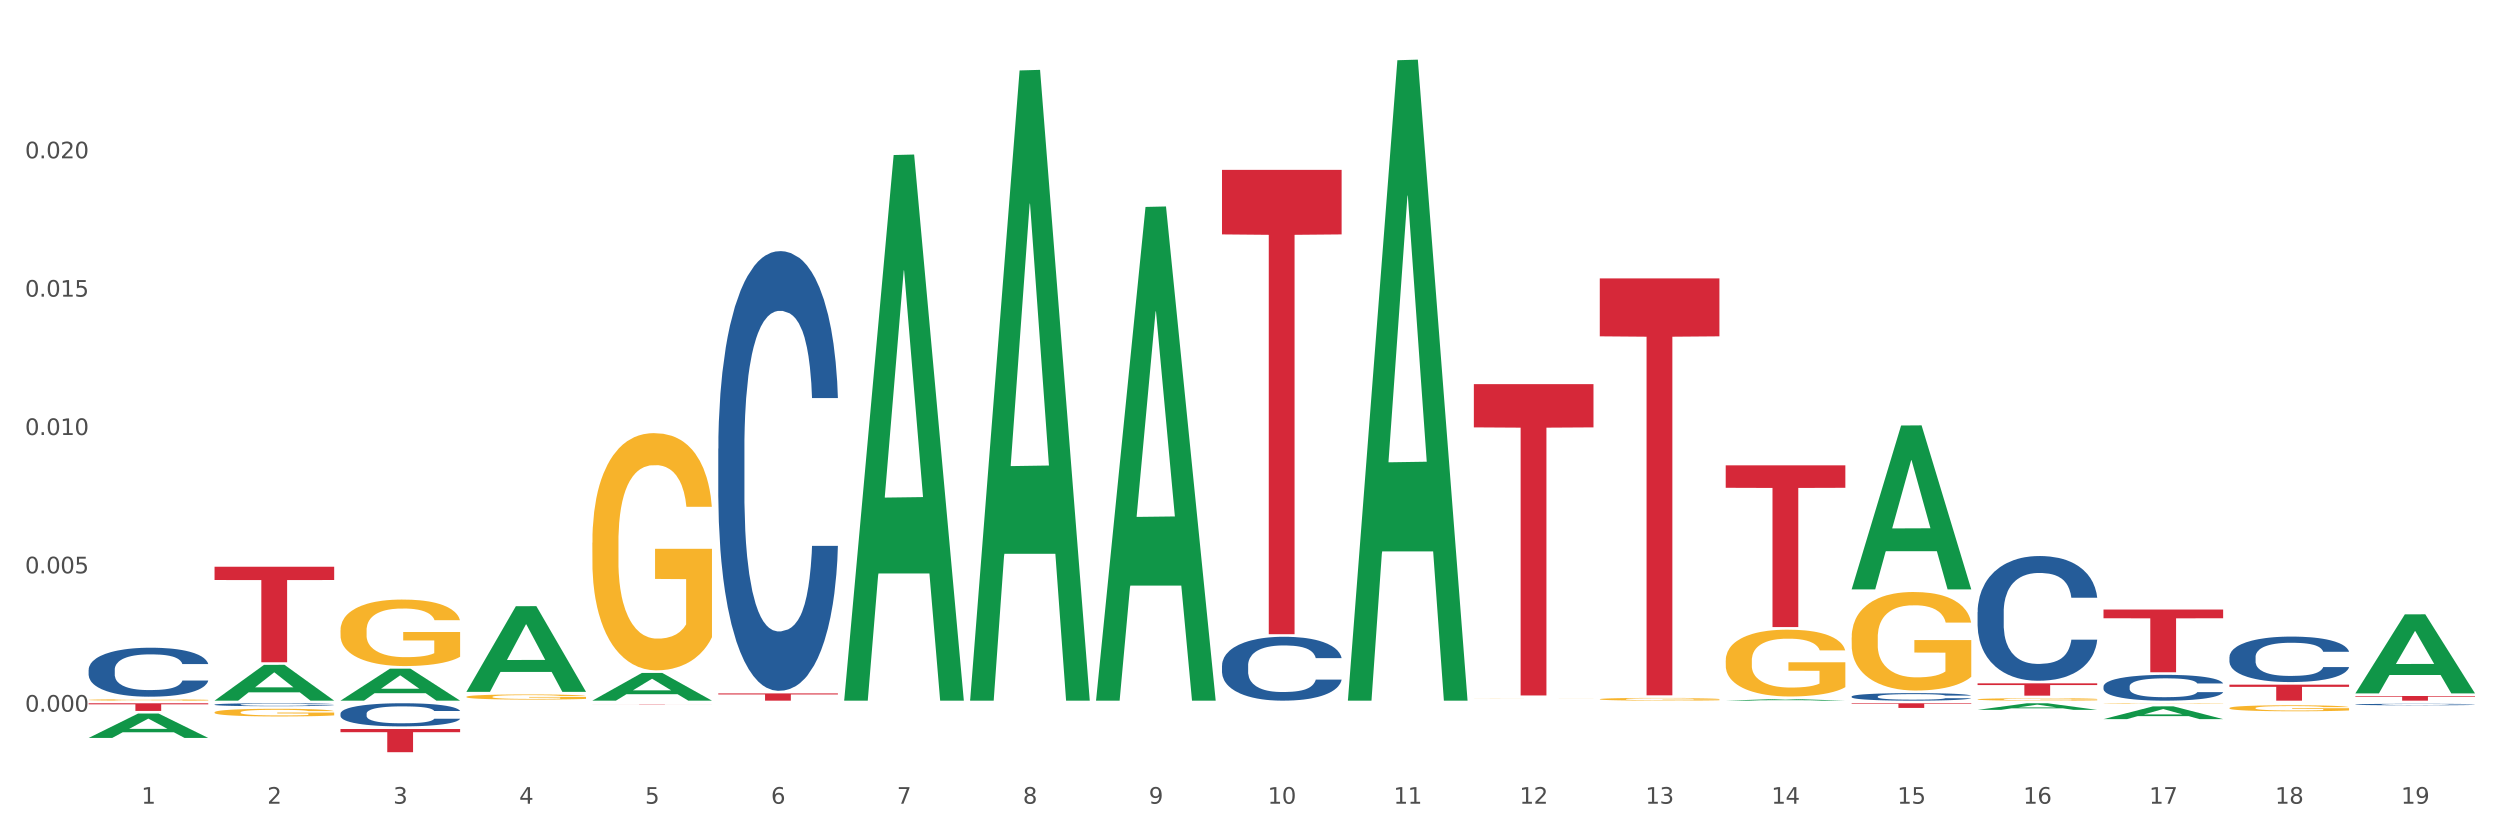 <?xml version="1.0" encoding="utf-8" standalone="no"?>
<!DOCTYPE svg PUBLIC "-//W3C//DTD SVG 1.1//EN"
  "http://www.w3.org/Graphics/SVG/1.1/DTD/svg11.dtd">
<svg xmlns:xlink="http://www.w3.org/1999/xlink" width="1080pt" height="360pt" viewBox="0 0 1080 360" xmlns="http://www.w3.org/2000/svg" version="1.1">
 <rect x="0" y="0" width="1080" height="360" fill="#333333" stroke="none"/>
 <defs>
  <style type="text/css">*{stroke-linejoin: round; stroke-linecap: butt}</style>
 </defs>
 <g id="figure_1">
  <g id="patch_1">
   <path d="M 0 360 
L 1080 360 
L 1080 0 
L 0 0 
z
" style="fill: #ffffff; stroke: #ffffff; stroke-linejoin: miter"/>
  </g>
  <g id="axes_1">
   <g id="matplotlib.axis_1">
    <g id="xtick_1">
     <g id="text_1">
      <!-- 1 -->
      <g style="fill: #4d4d4d" transform="translate(61.07 347.204) scale(0.096 -0.096)">
       <defs>
        <path id="DejaVuSans-31" d="M 794 531 
L 1825 531 
L 1825 4091 
L 703 3866 
L 703 4441 
L 1819 4666 
L 2450 4666 
L 2450 531 
L 3481 531 
L 3481 0 
L 794 0 
L 794 531 
z
" transform="scale(0.016)"/>
       </defs>
       <use xlink:href="#DejaVuSans-31"/>
      </g>
     </g>
    </g>
    <g id="xtick_2">
     <g id="text_2">
      <!-- 2 -->
      <g style="fill: #4d4d4d" transform="translate(115.472 347.204) scale(0.096 -0.096)">
       <defs>
        <path id="DejaVuSans-32" d="M 1228 531 
L 3431 531 
L 3431 0 
L 469 0 
L 469 531 
Q 828 903 1448 1529 
Q 2069 2156 2228 2338 
Q 2531 2678 2651 2914 
Q 2772 3150 2772 3378 
Q 2772 3750 2511 3984 
Q 2250 4219 1831 4219 
Q 1534 4219 1204 4116 
Q 875 4013 500 3803 
L 500 4441 
Q 881 4594 1212 4672 
Q 1544 4750 1819 4750 
Q 2544 4750 2975 4387 
Q 3406 4025 3406 3419 
Q 3406 3131 3298 2873 
Q 3191 2616 2906 2266 
Q 2828 2175 2409 1742 
Q 1991 1309 1228 531 
z
" transform="scale(0.016)"/>
       </defs>
       <use xlink:href="#DejaVuSans-32"/>
      </g>
     </g>
    </g>
    <g id="xtick_3">
     <g id="text_3">
      <!-- 3 -->
      <g style="fill: #4d4d4d" transform="translate(169.874 347.204) scale(0.096 -0.096)">
       <defs>
        <path id="DejaVuSans-33" d="M 2597 2516 
Q 3050 2419 3304 2112 
Q 3559 1806 3559 1356 
Q 3559 666 3084 287 
Q 2609 -91 1734 -91 
Q 1441 -91 1130 -33 
Q 819 25 488 141 
L 488 750 
Q 750 597 1062 519 
Q 1375 441 1716 441 
Q 2309 441 2620 675 
Q 2931 909 2931 1356 
Q 2931 1769 2642 2001 
Q 2353 2234 1838 2234 
L 1294 2234 
L 1294 2753 
L 1863 2753 
Q 2328 2753 2575 2939 
Q 2822 3125 2822 3475 
Q 2822 3834 2567 4026 
Q 2313 4219 1838 4219 
Q 1578 4219 1281 4162 
Q 984 4106 628 3988 
L 628 4550 
Q 988 4650 1302 4700 
Q 1616 4750 1894 4750 
Q 2613 4750 3031 4423 
Q 3450 4097 3450 3541 
Q 3450 3153 3228 2886 
Q 3006 2619 2597 2516 
z
" transform="scale(0.016)"/>
       </defs>
       <use xlink:href="#DejaVuSans-33"/>
      </g>
     </g>
    </g>
    <g id="xtick_4">
     <g id="text_4">
      <!-- 4 -->
      <g style="fill: #4d4d4d" transform="translate(224.276 347.204) scale(0.096 -0.096)">
       <defs>
        <path id="DejaVuSans-34" d="M 2419 4116 
L 825 1625 
L 2419 1625 
L 2419 4116 
z
M 2253 4666 
L 3047 4666 
L 3047 1625 
L 3713 1625 
L 3713 1100 
L 3047 1100 
L 3047 0 
L 2419 0 
L 2419 1100 
L 313 1100 
L 313 1709 
L 2253 4666 
z
" transform="scale(0.016)"/>
       </defs>
       <use xlink:href="#DejaVuSans-34"/>
      </g>
     </g>
    </g>
    <g id="xtick_5">
     <g id="text_5">
      <!-- 5 -->
      <g style="fill: #4d4d4d" transform="translate(278.678 347.204) scale(0.096 -0.096)">
       <defs>
        <path id="DejaVuSans-35" d="M 691 4666 
L 3169 4666 
L 3169 4134 
L 1269 4134 
L 1269 2991 
Q 1406 3038 1543 3061 
Q 1681 3084 1819 3084 
Q 2600 3084 3056 2656 
Q 3513 2228 3513 1497 
Q 3513 744 3044 326 
Q 2575 -91 1722 -91 
Q 1428 -91 1123 -41 
Q 819 9 494 109 
L 494 744 
Q 775 591 1075 516 
Q 1375 441 1709 441 
Q 2250 441 2565 725 
Q 2881 1009 2881 1497 
Q 2881 1984 2565 2268 
Q 2250 2553 1709 2553 
Q 1456 2553 1204 2497 
Q 953 2441 691 2322 
L 691 4666 
z
" transform="scale(0.016)"/>
       </defs>
       <use xlink:href="#DejaVuSans-35"/>
      </g>
     </g>
    </g>
    <g id="xtick_6">
     <g id="text_6">
      <!-- 6 -->
      <g style="fill: #4d4d4d" transform="translate(333.08 347.204) scale(0.096 -0.096)">
       <defs>
        <path id="DejaVuSans-36" d="M 2113 2584 
Q 1688 2584 1439 2293 
Q 1191 2003 1191 1497 
Q 1191 994 1439 701 
Q 1688 409 2113 409 
Q 2538 409 2786 701 
Q 3034 994 3034 1497 
Q 3034 2003 2786 2293 
Q 2538 2584 2113 2584 
z
M 3366 4563 
L 3366 3988 
Q 3128 4100 2886 4159 
Q 2644 4219 2406 4219 
Q 1781 4219 1451 3797 
Q 1122 3375 1075 2522 
Q 1259 2794 1537 2939 
Q 1816 3084 2150 3084 
Q 2853 3084 3261 2657 
Q 3669 2231 3669 1497 
Q 3669 778 3244 343 
Q 2819 -91 2113 -91 
Q 1303 -91 875 529 
Q 447 1150 447 2328 
Q 447 3434 972 4092 
Q 1497 4750 2381 4750 
Q 2619 4750 2861 4703 
Q 3103 4656 3366 4563 
z
" transform="scale(0.016)"/>
       </defs>
       <use xlink:href="#DejaVuSans-36"/>
      </g>
     </g>
    </g>
    <g id="xtick_7">
     <g id="text_7">
      <!-- 7 -->
      <g style="fill: #4d4d4d" transform="translate(387.482 347.204) scale(0.096 -0.096)">
       <defs>
        <path id="DejaVuSans-37" d="M 525 4666 
L 3525 4666 
L 3525 4397 
L 1831 0 
L 1172 0 
L 2766 4134 
L 525 4134 
L 525 4666 
z
" transform="scale(0.016)"/>
       </defs>
       <use xlink:href="#DejaVuSans-37"/>
      </g>
     </g>
    </g>
    <g id="xtick_8">
     <g id="text_8">
      <!-- 8 -->
      <g style="fill: #4d4d4d" transform="translate(441.884 347.204) scale(0.096 -0.096)">
       <defs>
        <path id="DejaVuSans-38" d="M 2034 2216 
Q 1584 2216 1326 1975 
Q 1069 1734 1069 1313 
Q 1069 891 1326 650 
Q 1584 409 2034 409 
Q 2484 409 2743 651 
Q 3003 894 3003 1313 
Q 3003 1734 2745 1975 
Q 2488 2216 2034 2216 
z
M 1403 2484 
Q 997 2584 770 2862 
Q 544 3141 544 3541 
Q 544 4100 942 4425 
Q 1341 4750 2034 4750 
Q 2731 4750 3128 4425 
Q 3525 4100 3525 3541 
Q 3525 3141 3298 2862 
Q 3072 2584 2669 2484 
Q 3125 2378 3379 2068 
Q 3634 1759 3634 1313 
Q 3634 634 3220 271 
Q 2806 -91 2034 -91 
Q 1263 -91 848 271 
Q 434 634 434 1313 
Q 434 1759 690 2068 
Q 947 2378 1403 2484 
z
M 1172 3481 
Q 1172 3119 1398 2916 
Q 1625 2713 2034 2713 
Q 2441 2713 2670 2916 
Q 2900 3119 2900 3481 
Q 2900 3844 2670 4047 
Q 2441 4250 2034 4250 
Q 1625 4250 1398 4047 
Q 1172 3844 1172 3481 
z
" transform="scale(0.016)"/>
       </defs>
       <use xlink:href="#DejaVuSans-38"/>
      </g>
     </g>
    </g>
    <g id="xtick_9">
     <g id="text_9">
      <!-- 9 -->
      <g style="fill: #4d4d4d" transform="translate(496.286 347.204) scale(0.096 -0.096)">
       <defs>
        <path id="DejaVuSans-39" d="M 703 97 
L 703 672 
Q 941 559 1184 500 
Q 1428 441 1663 441 
Q 2288 441 2617 861 
Q 2947 1281 2994 2138 
Q 2813 1869 2534 1725 
Q 2256 1581 1919 1581 
Q 1219 1581 811 2004 
Q 403 2428 403 3163 
Q 403 3881 828 4315 
Q 1253 4750 1959 4750 
Q 2769 4750 3195 4129 
Q 3622 3509 3622 2328 
Q 3622 1225 3098 567 
Q 2575 -91 1691 -91 
Q 1453 -91 1209 -44 
Q 966 3 703 97 
z
M 1959 2075 
Q 2384 2075 2632 2365 
Q 2881 2656 2881 3163 
Q 2881 3666 2632 3958 
Q 2384 4250 1959 4250 
Q 1534 4250 1286 3958 
Q 1038 3666 1038 3163 
Q 1038 2656 1286 2365 
Q 1534 2075 1959 2075 
z
" transform="scale(0.016)"/>
       </defs>
       <use xlink:href="#DejaVuSans-39"/>
      </g>
     </g>
    </g>
    <g id="xtick_10">
     <g id="text_10">
      <!-- 10 -->
      <g style="fill: #4d4d4d" transform="translate(547.634 347.204) scale(0.096 -0.096)">
       <defs>
        <path id="DejaVuSans-30" d="M 2034 4250 
Q 1547 4250 1301 3770 
Q 1056 3291 1056 2328 
Q 1056 1369 1301 889 
Q 1547 409 2034 409 
Q 2525 409 2770 889 
Q 3016 1369 3016 2328 
Q 3016 3291 2770 3770 
Q 2525 4250 2034 4250 
z
M 2034 4750 
Q 2819 4750 3233 4129 
Q 3647 3509 3647 2328 
Q 3647 1150 3233 529 
Q 2819 -91 2034 -91 
Q 1250 -91 836 529 
Q 422 1150 422 2328 
Q 422 3509 836 4129 
Q 1250 4750 2034 4750 
z
" transform="scale(0.016)"/>
       </defs>
       <use xlink:href="#DejaVuSans-31"/>
       <use xlink:href="#DejaVuSans-30" transform="translate(63.623 0)"/>
      </g>
     </g>
    </g>
    <g id="xtick_11">
     <g id="text_11">
      <!-- 11 -->
      <g style="fill: #4d4d4d" transform="translate(602.035 347.204) scale(0.096 -0.096)">
       <use xlink:href="#DejaVuSans-31"/>
       <use xlink:href="#DejaVuSans-31" transform="translate(63.623 0)"/>
      </g>
     </g>
    </g>
    <g id="xtick_12">
     <g id="text_12">
      <!-- 12 -->
      <g style="fill: #4d4d4d" transform="translate(656.437 347.204) scale(0.096 -0.096)">
       <use xlink:href="#DejaVuSans-31"/>
       <use xlink:href="#DejaVuSans-32" transform="translate(63.623 0)"/>
      </g>
     </g>
    </g>
    <g id="xtick_13">
     <g id="text_13">
      <!-- 13 -->
      <g style="fill: #4d4d4d" transform="translate(710.839 347.204) scale(0.096 -0.096)">
       <use xlink:href="#DejaVuSans-31"/>
       <use xlink:href="#DejaVuSans-33" transform="translate(63.623 0)"/>
      </g>
     </g>
    </g>
    <g id="xtick_14">
     <g id="text_14">
      <!-- 14 -->
      <g style="fill: #4d4d4d" transform="translate(765.241 347.204) scale(0.096 -0.096)">
       <use xlink:href="#DejaVuSans-31"/>
       <use xlink:href="#DejaVuSans-34" transform="translate(63.623 0)"/>
      </g>
     </g>
    </g>
    <g id="xtick_15">
     <g id="text_15">
      <!-- 15 -->
      <g style="fill: #4d4d4d" transform="translate(819.643 347.204) scale(0.096 -0.096)">
       <use xlink:href="#DejaVuSans-31"/>
       <use xlink:href="#DejaVuSans-35" transform="translate(63.623 0)"/>
      </g>
     </g>
    </g>
    <g id="xtick_16">
     <g id="text_16">
      <!-- 16 -->
      <g style="fill: #4d4d4d" transform="translate(874.045 347.204) scale(0.096 -0.096)">
       <use xlink:href="#DejaVuSans-31"/>
       <use xlink:href="#DejaVuSans-36" transform="translate(63.623 0)"/>
      </g>
     </g>
    </g>
    <g id="xtick_17">
     <g id="text_17">
      <!-- 17 -->
      <g style="fill: #4d4d4d" transform="translate(928.447 347.204) scale(0.096 -0.096)">
       <use xlink:href="#DejaVuSans-31"/>
       <use xlink:href="#DejaVuSans-37" transform="translate(63.623 0)"/>
      </g>
     </g>
    </g>
    <g id="xtick_18">
     <g id="text_18">
      <!-- 18 -->
      <g style="fill: #4d4d4d" transform="translate(982.849 347.204) scale(0.096 -0.096)">
       <use xlink:href="#DejaVuSans-31"/>
       <use xlink:href="#DejaVuSans-38" transform="translate(63.623 0)"/>
      </g>
     </g>
    </g>
    <g id="xtick_19">
     <g id="text_19">
      <!-- 19 -->
      <g style="fill: #4d4d4d" transform="translate(1037.251 347.204) scale(0.096 -0.096)">
       <use xlink:href="#DejaVuSans-31"/>
       <use xlink:href="#DejaVuSans-39" transform="translate(63.623 0)"/>
      </g>
     </g>
    </g>
    <g id="xtick_20"/>
    <g id="xtick_21"/>
    <g id="xtick_22"/>
    <g id="xtick_23"/>
    <g id="xtick_24"/>
    <g id="xtick_25"/>
    <g id="xtick_26"/>
    <g id="xtick_27"/>
    <g id="xtick_28"/>
    <g id="xtick_29"/>
    <g id="xtick_30"/>
    <g id="xtick_31"/>
    <g id="xtick_32"/>
    <g id="xtick_33"/>
    <g id="xtick_34"/>
    <g id="xtick_35"/>
    <g id="xtick_36"/>
    <g id="xtick_37"/>
   </g>
   <g id="matplotlib.axis_2">
    <g id="ytick_1">
     <g id="text_20">
      <!-- 0.000 -->
      <g style="fill: #4d4d4d" transform="translate(10.8 307.447) scale(0.096 -0.096)">
       <defs>
        <path id="DejaVuSans-2e" d="M 684 794 
L 1344 794 
L 1344 0 
L 684 0 
L 684 794 
z
" transform="scale(0.016)"/>
       </defs>
       <use xlink:href="#DejaVuSans-30"/>
       <use xlink:href="#DejaVuSans-2e" transform="translate(63.623 0)"/>
       <use xlink:href="#DejaVuSans-30" transform="translate(95.41 0)"/>
       <use xlink:href="#DejaVuSans-30" transform="translate(159.033 0)"/>
       <use xlink:href="#DejaVuSans-30" transform="translate(222.656 0)"/>
      </g>
     </g>
    </g>
    <g id="ytick_2">
     <g id="text_21">
      <!-- 0.005 -->
      <g style="fill: #4d4d4d" transform="translate(10.8 247.685) scale(0.096 -0.096)">
       <use xlink:href="#DejaVuSans-30"/>
       <use xlink:href="#DejaVuSans-2e" transform="translate(63.623 0)"/>
       <use xlink:href="#DejaVuSans-30" transform="translate(95.41 0)"/>
       <use xlink:href="#DejaVuSans-30" transform="translate(159.033 0)"/>
       <use xlink:href="#DejaVuSans-35" transform="translate(222.656 0)"/>
      </g>
     </g>
    </g>
    <g id="ytick_3">
     <g id="text_22">
      <!-- 0.010 -->
      <g style="fill: #4d4d4d" transform="translate(10.8 187.922) scale(0.096 -0.096)">
       <use xlink:href="#DejaVuSans-30"/>
       <use xlink:href="#DejaVuSans-2e" transform="translate(63.623 0)"/>
       <use xlink:href="#DejaVuSans-30" transform="translate(95.41 0)"/>
       <use xlink:href="#DejaVuSans-31" transform="translate(159.033 0)"/>
       <use xlink:href="#DejaVuSans-30" transform="translate(222.656 0)"/>
      </g>
     </g>
    </g>
    <g id="ytick_4">
     <g id="text_23">
      <!-- 0.015 -->
      <g style="fill: #4d4d4d" transform="translate(10.8 128.16) scale(0.096 -0.096)">
       <use xlink:href="#DejaVuSans-30"/>
       <use xlink:href="#DejaVuSans-2e" transform="translate(63.623 0)"/>
       <use xlink:href="#DejaVuSans-30" transform="translate(95.41 0)"/>
       <use xlink:href="#DejaVuSans-31" transform="translate(159.033 0)"/>
       <use xlink:href="#DejaVuSans-35" transform="translate(222.656 0)"/>
      </g>
     </g>
    </g>
    <g id="ytick_5">
     <g id="text_24">
      <!-- 0.020 -->
      <g style="fill: #4d4d4d" transform="translate(10.8 68.398) scale(0.096 -0.096)">
       <use xlink:href="#DejaVuSans-30"/>
       <use xlink:href="#DejaVuSans-2e" transform="translate(63.623 0)"/>
       <use xlink:href="#DejaVuSans-30" transform="translate(95.41 0)"/>
       <use xlink:href="#DejaVuSans-32" transform="translate(159.033 0)"/>
       <use xlink:href="#DejaVuSans-30" transform="translate(222.656 0)"/>
      </g>
     </g>
    </g>
    <g id="ytick_6"/>
    <g id="ytick_7"/>
    <g id="ytick_8"/>
    <g id="ytick_9"/>
    <g id="ytick_10"/>
    <g id="ytick_11"/>
   </g>
   <g id="PolyCollection_1">
    <path d="M 745.508 285.355 
L 745.569 285.329 
L 745.569 284.38 
L 745.691 283.563 
L 746.302 281.586 
L 747.217 279.951 
L 747.888 279.082 
L 748.559 278.37 
L 749.352 277.658 
L 750.329 276.92 
L 752.098 275.839 
L 753.197 275.286 
L 754.539 274.706 
L 756.98 273.862 
L 758.749 273.388 
L 760.58 272.992 
L 763.57 272.518 
L 765.522 272.307 
L 767.597 272.149 
L 770.098 272.043 
L 771.99 272.017 
L 776.139 272.096 
L 779.678 272.333 
L 781.387 272.518 
L 783.583 272.834 
L 784.743 273.045 
L 786.634 273.467 
L 788.587 274.02 
L 789.929 274.495 
L 791.943 275.391 
L 793.468 276.287 
L 794.872 277.395 
L 795.604 278.159 
L 796.153 278.871 
L 796.641 279.688 
L 797.129 280.979 
L 786.146 280.979 
L 785.719 280.057 
L 785.048 279.187 
L 784.071 278.343 
L 783.217 277.816 
L 781.753 277.157 
L 780.41 276.736 
L 779.007 276.419 
L 777.299 276.156 
L 775.956 276.024 
L 774.065 275.918 
L 770.343 275.945 
L 767.841 276.156 
L 766.132 276.419 
L 765.034 276.656 
L 764.058 276.92 
L 762.959 277.289 
L 761.678 277.843 
L 760.763 278.343 
L 759.848 278.976 
L 759.115 279.609 
L 758.444 280.347 
L 757.895 281.138 
L 757.468 281.955 
L 757.102 282.956 
L 756.797 284.617 
L 756.797 288.228 
L 756.919 289.046 
L 757.224 290.126 
L 757.59 290.943 
L 758.2 291.919 
L 758.749 292.578 
L 759.786 293.527 
L 760.946 294.318 
L 761.861 294.818 
L 762.776 295.24 
L 764.363 295.82 
L 766.132 296.294 
L 767.658 296.584 
L 769.732 296.848 
L 771.136 296.953 
L 772.356 297.006 
L 775.346 297.006 
L 777.482 296.927 
L 779.861 296.743 
L 781.692 296.505 
L 783.217 296.215 
L 784.926 295.741 
L 786.024 295.293 
L 786.024 289.784 
L 772.6 289.757 
L 772.6 286.093 
L 797.19 286.093 
L 797.19 296.848 
L 796.153 297.402 
L 794.994 297.902 
L 793.773 298.351 
L 791.943 298.904 
L 789.746 299.431 
L 787.794 299.8 
L 785.719 300.117 
L 783.278 300.407 
L 780.105 300.67 
L 778.153 300.776 
L 775.712 300.855 
L 772.844 300.881 
L 770.343 300.828 
L 767.902 300.697 
L 765.339 300.459 
L 762.837 300.117 
L 760.946 299.774 
L 759.054 299.352 
L 757.041 298.799 
L 755.454 298.271 
L 754.234 297.797 
L 752.892 297.191 
L 751.427 296.4 
L 750.329 295.688 
L 749.352 294.95 
L 748.315 294.001 
L 747.583 293.184 
L 746.851 292.156 
L 746.424 291.392 
L 745.936 290.205 
L 745.569 288.545 
L 745.508 285.355 
z
" clip-path="url(#pc866cd2a09)" style="fill: #f7b32b"/>
    <path d="M 691.106 302.041 
L 691.167 302.04 
L 691.167 302.001 
L 691.289 301.968 
L 691.9 301.886 
L 692.815 301.819 
L 693.486 301.784 
L 694.157 301.754 
L 694.951 301.725 
L 695.927 301.695 
L 697.696 301.651 
L 698.795 301.628 
L 700.137 301.604 
L 702.578 301.569 
L 704.347 301.55 
L 706.178 301.534 
L 709.168 301.514 
L 711.12 301.506 
L 713.195 301.499 
L 715.696 301.495 
L 717.588 301.494 
L 721.737 301.497 
L 725.276 301.507 
L 726.985 301.514 
L 729.181 301.527 
L 730.341 301.536 
L 732.232 301.553 
L 734.185 301.576 
L 735.527 301.595 
L 737.541 301.632 
L 739.066 301.669 
L 740.47 301.714 
L 741.202 301.746 
L 741.751 301.775 
L 742.239 301.809 
L 742.727 301.862 
L 731.744 301.862 
L 731.317 301.824 
L 730.646 301.788 
L 729.67 301.753 
L 728.815 301.732 
L 727.351 301.705 
L 726.008 301.687 
L 724.605 301.674 
L 722.897 301.664 
L 721.554 301.658 
L 719.663 301.654 
L 715.941 301.655 
L 713.439 301.664 
L 711.73 301.674 
L 710.632 301.684 
L 709.656 301.695 
L 708.557 301.71 
L 707.276 301.733 
L 706.361 301.753 
L 705.446 301.779 
L 704.713 301.805 
L 704.042 301.836 
L 703.493 301.868 
L 703.066 301.902 
L 702.7 301.943 
L 702.395 302.011 
L 702.395 302.159 
L 702.517 302.192 
L 702.822 302.237 
L 703.188 302.27 
L 703.798 302.31 
L 704.347 302.337 
L 705.385 302.376 
L 706.544 302.409 
L 707.459 302.429 
L 708.374 302.447 
L 709.961 302.47 
L 711.73 302.49 
L 713.256 302.502 
L 715.33 302.513 
L 716.734 302.517 
L 717.954 302.519 
L 720.944 302.519 
L 723.08 302.516 
L 725.459 302.508 
L 727.29 302.499 
L 728.815 302.487 
L 730.524 302.467 
L 731.622 302.449 
L 731.622 302.223 
L 718.198 302.222 
L 718.198 302.071 
L 742.788 302.071 
L 742.788 302.513 
L 741.751 302.535 
L 740.592 302.556 
L 739.371 302.574 
L 737.541 302.597 
L 735.344 302.619 
L 733.392 302.634 
L 731.317 302.647 
L 728.876 302.659 
L 725.703 302.669 
L 723.751 302.674 
L 721.31 302.677 
L 718.442 302.678 
L 715.941 302.676 
L 713.5 302.671 
L 710.937 302.661 
L 708.435 302.647 
L 706.544 302.633 
L 704.652 302.615 
L 702.639 302.593 
L 701.052 302.571 
L 699.832 302.552 
L 698.49 302.527 
L 697.025 302.494 
L 695.927 302.465 
L 694.951 302.435 
L 693.913 302.396 
L 693.181 302.362 
L 692.449 302.32 
L 692.022 302.289 
L 691.534 302.24 
L 691.167 302.172 
L 691.106 302.041 
z
" clip-path="url(#pc866cd2a09)" style="fill: #f7b32b"/>
    <path d="M 636.704 301.582 
L 636.765 301.582 
L 636.765 301.58 
L 636.888 301.578 
L 637.498 301.574 
L 638.413 301.57 
L 639.084 301.568 
L 639.755 301.566 
L 640.549 301.565 
L 641.525 301.563 
L 643.294 301.561 
L 644.393 301.559 
L 645.735 301.558 
L 648.176 301.556 
L 649.945 301.555 
L 651.776 301.554 
L 654.766 301.553 
L 656.718 301.553 
L 658.793 301.552 
L 661.295 301.552 
L 663.186 301.552 
L 667.335 301.552 
L 670.874 301.553 
L 672.583 301.553 
L 674.779 301.554 
L 675.939 301.554 
L 677.83 301.555 
L 679.783 301.556 
L 681.125 301.558 
L 683.139 301.56 
L 684.664 301.562 
L 686.068 301.564 
L 686.8 301.566 
L 687.349 301.567 
L 687.837 301.569 
L 688.325 301.572 
L 677.342 301.572 
L 676.915 301.57 
L 676.244 301.568 
L 675.268 301.566 
L 674.413 301.565 
L 672.949 301.564 
L 671.607 301.563 
L 670.203 301.562 
L 668.495 301.561 
L 667.152 301.561 
L 665.261 301.561 
L 661.539 301.561 
L 659.037 301.561 
L 657.328 301.562 
L 656.23 301.562 
L 655.254 301.563 
L 654.155 301.564 
L 652.874 301.565 
L 651.959 301.566 
L 651.044 301.568 
L 650.311 301.569 
L 649.64 301.571 
L 649.091 301.573 
L 648.664 301.574 
L 648.298 301.577 
L 647.993 301.581 
L 647.993 301.589 
L 648.115 301.591 
L 648.42 301.593 
L 648.786 301.595 
L 649.396 301.597 
L 649.945 301.599 
L 650.983 301.601 
L 652.142 301.603 
L 653.057 301.604 
L 653.972 301.605 
L 655.559 301.606 
L 657.328 301.607 
L 658.854 301.608 
L 660.928 301.608 
L 662.332 301.609 
L 663.552 301.609 
L 666.542 301.609 
L 668.678 301.609 
L 671.057 301.608 
L 672.888 301.608 
L 674.413 301.607 
L 676.122 301.606 
L 677.22 301.605 
L 677.22 301.592 
L 663.796 301.592 
L 663.796 301.584 
L 688.386 301.584 
L 688.386 301.608 
L 687.349 301.61 
L 686.19 301.611 
L 684.969 301.612 
L 683.139 301.613 
L 680.942 301.614 
L 678.99 301.615 
L 676.915 301.616 
L 674.474 301.616 
L 671.301 301.617 
L 669.349 301.617 
L 666.908 301.617 
L 664.04 301.618 
L 661.539 301.617 
L 659.098 301.617 
L 656.535 301.617 
L 654.033 301.616 
L 652.142 301.615 
L 650.25 301.614 
L 648.237 301.613 
L 646.65 301.612 
L 645.43 301.61 
L 644.088 301.609 
L 642.623 301.607 
L 641.525 301.606 
L 640.549 301.604 
L 639.511 301.602 
L 638.779 301.6 
L 638.047 301.598 
L 637.62 301.596 
L 637.132 301.593 
L 636.765 301.589 
L 636.704 301.582 
z
" clip-path="url(#pc866cd2a09)" style="fill: #f7b32b"/>
    <path d="M 255.891 234.465 
L 255.952 234.372 
L 255.952 231.002 
L 256.074 228.101 
L 256.684 221.081 
L 257.599 215.278 
L 258.27 212.189 
L 258.942 209.662 
L 259.735 207.135 
L 260.711 204.514 
L 262.481 200.677 
L 263.579 198.711 
L 264.921 196.652 
L 267.362 193.657 
L 269.132 191.972 
L 270.962 190.568 
L 273.952 188.884 
L 275.905 188.135 
L 277.979 187.573 
L 280.481 187.199 
L 282.372 187.105 
L 286.522 187.386 
L 290.061 188.229 
L 291.769 188.884 
L 293.966 190.007 
L 295.125 190.756 
L 297.017 192.253 
L 298.969 194.219 
L 300.312 195.903 
L 302.325 199.086 
L 303.851 202.268 
L 305.254 206.199 
L 305.986 208.913 
L 306.535 211.441 
L 307.024 214.342 
L 307.512 218.928 
L 296.528 218.928 
L 296.101 215.652 
L 295.43 212.564 
L 294.454 209.569 
L 293.6 207.697 
L 292.135 205.357 
L 290.793 203.859 
L 289.389 202.736 
L 287.681 201.8 
L 286.339 201.332 
L 284.447 200.958 
L 280.725 201.051 
L 278.223 201.8 
L 276.515 202.736 
L 275.416 203.578 
L 274.44 204.514 
L 273.342 205.825 
L 272.06 207.79 
L 271.145 209.569 
L 270.23 211.815 
L 269.498 214.061 
L 268.827 216.682 
L 268.277 219.49 
L 267.85 222.391 
L 267.484 225.948 
L 267.179 231.845 
L 267.179 244.667 
L 267.301 247.569 
L 267.606 251.406 
L 267.972 254.308 
L 268.582 257.771 
L 269.132 260.111 
L 270.169 263.48 
L 271.328 266.288 
L 272.244 268.067 
L 273.159 269.564 
L 274.745 271.623 
L 276.515 273.308 
L 278.04 274.338 
L 280.115 275.274 
L 281.518 275.648 
L 282.739 275.835 
L 285.728 275.835 
L 287.864 275.554 
L 290.244 274.899 
L 292.074 274.057 
L 293.6 273.027 
L 295.308 271.343 
L 296.406 269.751 
L 296.406 250.19 
L 282.983 250.096 
L 282.983 237.086 
L 307.573 237.086 
L 307.573 275.274 
L 306.535 277.239 
L 305.376 279.017 
L 304.156 280.609 
L 302.325 282.574 
L 300.129 284.446 
L 298.176 285.756 
L 296.101 286.88 
L 293.661 287.909 
L 290.488 288.845 
L 288.535 289.22 
L 286.094 289.5 
L 283.227 289.594 
L 280.725 289.407 
L 278.284 288.939 
L 275.722 288.096 
L 273.22 286.88 
L 271.328 285.663 
L 269.437 284.165 
L 267.423 282.2 
L 265.837 280.328 
L 264.616 278.643 
L 263.274 276.49 
L 261.81 273.682 
L 260.711 271.155 
L 259.735 268.535 
L 258.698 265.165 
L 257.965 262.264 
L 257.233 258.613 
L 256.806 255.899 
L 256.318 251.687 
L 255.952 245.791 
L 255.891 234.465 
z
" clip-path="url(#pc866cd2a09)" style="fill: #f7b32b"/>
    <path d="M 364.695 302.245 
L 364.748 302.023 
L 386.06 66.974 
L 394.905 66.753 
L 416.377 302.688 
L 406.147 302.688 
L 401.511 247.747 
L 379.507 247.747 
L 379.347 248.633 
L 374.871 302.688 
L 364.695 302.688 
L 364.695 302.245 
L 382.277 214.96 
L 398.741 214.738 
L 390.589 117.041 
L 390.482 116.598 
L 390.376 117.263 
L 382.224 214.738 
L 382.277 214.96 
L 364.695 302.245 
z
" clip-path="url(#pc866cd2a09)" style="fill: #109648"/>
    <path d="M 255.891 302.665 
L 255.944 302.654 
L 277.256 290.717 
L 286.101 290.706 
L 307.573 302.688 
L 297.343 302.688 
L 292.707 299.898 
L 270.703 299.898 
L 270.543 299.943 
L 266.067 302.688 
L 255.891 302.688 
L 255.891 302.665 
L 273.473 298.232 
L 289.937 298.221 
L 281.785 293.26 
L 281.678 293.237 
L 281.572 293.271 
L 273.42 298.221 
L 273.473 298.232 
L 255.891 302.665 
z
" clip-path="url(#pc866cd2a09)" style="fill: #109648"/>
    <path d="M 201.489 298.821 
L 201.542 298.786 
L 222.854 261.888 
L 231.699 261.853 
L 253.171 298.89 
L 242.941 298.89 
L 238.306 290.266 
L 216.301 290.266 
L 216.141 290.405 
L 211.665 298.89 
L 201.489 298.89 
L 201.489 298.821 
L 219.071 285.119 
L 235.535 285.084 
L 227.383 269.747 
L 227.277 269.678 
L 227.17 269.782 
L 219.018 285.084 
L 219.071 285.119 
L 201.489 298.821 
z
" clip-path="url(#pc866cd2a09)" style="fill: #109648"/>
    <path d="M 147.087 302.662 
L 147.14 302.649 
L 168.452 288.866 
L 177.297 288.853 
L 198.769 302.688 
L 188.539 302.688 
L 183.904 299.466 
L 161.899 299.466 
L 161.739 299.518 
L 157.263 302.688 
L 147.087 302.688 
L 147.087 302.662 
L 164.669 297.543 
L 181.133 297.531 
L 172.981 291.802 
L 172.875 291.776 
L 172.768 291.815 
L 164.616 297.531 
L 164.669 297.543 
L 147.087 302.662 
z
" clip-path="url(#pc866cd2a09)" style="fill: #109648"/>
    <path d="M 1017.518 299.495 
L 1017.571 299.463 
L 1038.884 265.404 
L 1047.728 265.372 
L 1069.2 299.559 
L 1058.97 299.559 
L 1054.335 291.598 
L 1032.33 291.598 
L 1032.17 291.726 
L 1027.695 299.559 
L 1017.518 299.559 
L 1017.518 299.495 
L 1035.101 286.847 
L 1051.564 286.815 
L 1043.412 272.659 
L 1043.306 272.594 
L 1043.199 272.691 
L 1035.047 286.815 
L 1035.101 286.847 
L 1017.518 299.495 
z
" clip-path="url(#pc866cd2a09)" style="fill: #109648"/>
    <path d="M 908.714 310.651 
L 908.768 310.646 
L 930.08 305.153 
L 938.924 305.148 
L 960.396 310.661 
L 950.166 310.661 
L 945.531 309.377 
L 923.526 309.377 
L 923.366 309.398 
L 918.891 310.661 
L 908.714 310.661 
L 908.714 310.651 
L 926.297 308.611 
L 942.76 308.606 
L 934.608 306.323 
L 934.502 306.313 
L 934.395 306.328 
L 926.243 308.606 
L 926.297 308.611 
L 908.714 310.651 
z
" clip-path="url(#pc866cd2a09)" style="fill: #109648"/>
    <path d="M 854.312 306.659 
L 854.366 306.657 
L 875.678 303.802 
L 884.522 303.8 
L 905.994 306.665 
L 895.764 306.665 
L 891.129 305.998 
L 869.124 305.998 
L 868.964 306.008 
L 864.489 306.665 
L 854.312 306.665 
L 854.312 306.659 
L 871.895 305.6 
L 888.358 305.597 
L 880.206 304.41 
L 880.1 304.405 
L 879.993 304.413 
L 871.841 305.597 
L 871.895 305.6 
L 854.312 306.659 
z
" clip-path="url(#pc866cd2a09)" style="fill: #109648"/>
    <path d="M 799.91 254.499 
L 799.964 254.432 
L 821.276 183.817 
L 830.12 183.75 
L 851.592 254.632 
L 841.362 254.632 
L 836.727 238.126 
L 814.722 238.126 
L 814.562 238.392 
L 810.087 254.632 
L 799.91 254.632 
L 799.91 254.499 
L 817.493 228.276 
L 833.956 228.209 
L 825.805 198.858 
L 825.698 198.725 
L 825.591 198.925 
L 817.44 228.209 
L 817.493 228.276 
L 799.91 254.499 
z
" clip-path="url(#pc866cd2a09)" style="fill: #109648"/>
    <path d="M 745.508 302.686 
L 745.562 302.686 
L 766.874 301.994 
L 775.718 301.993 
L 797.19 302.688 
L 786.96 302.688 
L 782.325 302.526 
L 760.32 302.526 
L 760.16 302.528 
L 755.685 302.688 
L 745.508 302.688 
L 745.508 302.686 
L 763.091 302.429 
L 779.554 302.429 
L 771.403 302.141 
L 771.296 302.14 
L 771.189 302.142 
L 763.038 302.429 
L 763.091 302.429 
L 745.508 302.686 
z
" clip-path="url(#pc866cd2a09)" style="fill: #109648"/>
    <path d="M 582.303 302.168 
L 582.356 301.907 
L 603.668 26.02 
L 612.512 25.759 
L 633.984 302.688 
L 623.755 302.688 
L 619.119 238.201 
L 597.114 238.201 
L 596.955 239.241 
L 592.479 302.688 
L 582.303 302.688 
L 582.303 302.168 
L 599.885 199.717 
L 616.349 199.457 
L 608.197 84.785 
L 608.09 84.265 
L 607.984 85.046 
L 599.832 199.457 
L 599.885 199.717 
L 582.303 302.168 
z
" clip-path="url(#pc866cd2a09)" style="fill: #109648"/>
    <path d="M 473.499 302.287 
L 473.552 302.086 
L 494.864 89.393 
L 503.709 89.193 
L 525.18 302.688 
L 514.951 302.688 
L 510.315 252.972 
L 488.311 252.972 
L 488.151 253.774 
L 483.675 302.688 
L 473.499 302.688 
L 473.499 302.287 
L 491.081 223.304 
L 507.545 223.103 
L 499.393 134.698 
L 499.286 134.297 
L 499.18 134.899 
L 491.028 223.103 
L 491.081 223.304 
L 473.499 302.287 
z
" clip-path="url(#pc866cd2a09)" style="fill: #109648"/>
    <path d="M 419.097 302.176 
L 419.15 301.92 
L 440.462 30.43 
L 449.307 30.174 
L 470.779 302.688 
L 460.549 302.688 
L 455.913 239.229 
L 433.909 239.229 
L 433.749 240.252 
L 429.273 302.688 
L 419.097 302.688 
L 419.097 302.176 
L 436.679 201.358 
L 453.143 201.103 
L 444.991 88.259 
L 444.884 87.747 
L 444.778 88.515 
L 436.626 201.103 
L 436.679 201.358 
L 419.097 302.176 
z
" clip-path="url(#pc866cd2a09)" style="fill: #109648"/>
    <path d="M 92.685 244.831 
L 144.367 244.831 
L 144.367 250.565 
L 124.037 250.603 
L 124.037 286.092 
L 112.892 286.092 
L 112.892 250.603 
L 92.685 250.565 
L 92.685 244.869 
L 92.685 244.831 
z
" clip-path="url(#pc866cd2a09)" style="fill: #d62839"/>
    <path d="M 38.283 303.8 
L 89.965 303.8 
L 89.965 304.261 
L 69.635 304.265 
L 69.635 307.123 
L 58.49 307.123 
L 58.49 304.265 
L 38.283 304.261 
L 38.283 303.803 
L 38.283 303.8 
z
" clip-path="url(#pc866cd2a09)" style="fill: #d62839"/>
    <path d="M 38.283 318.779 
L 38.336 318.769 
L 59.648 308.245 
L 68.493 308.235 
L 89.965 318.799 
L 79.735 318.799 
L 75.1 316.339 
L 53.095 316.339 
L 52.935 316.379 
L 48.46 318.799 
L 38.283 318.799 
L 38.283 318.779 
L 55.865 314.871 
L 72.329 314.861 
L 64.177 310.486 
L 64.071 310.467 
L 63.964 310.496 
L 55.812 314.861 
L 55.865 314.871 
L 38.283 318.779 
z
" clip-path="url(#pc866cd2a09)" style="fill: #109648"/>
    <path d="M 92.685 302.658 
L 92.738 302.644 
L 114.05 287.218 
L 122.895 287.204 
L 144.367 302.688 
L 134.137 302.688 
L 129.502 299.082 
L 107.497 299.082 
L 107.337 299.14 
L 102.861 302.688 
L 92.685 302.688 
L 92.685 302.658 
L 110.267 296.93 
L 126.731 296.916 
L 118.579 290.504 
L 118.473 290.475 
L 118.366 290.519 
L 110.214 296.916 
L 110.267 296.93 
L 92.685 302.658 
z
" clip-path="url(#pc866cd2a09)" style="fill: #109648"/>
    <path d="M 1017.518 300.671 
L 1069.2 300.671 
L 1069.2 300.951 
L 1048.87 300.953 
L 1048.87 302.688 
L 1037.726 302.688 
L 1037.726 300.953 
L 1017.518 300.951 
L 1017.518 300.673 
L 1017.518 300.671 
z
" clip-path="url(#pc866cd2a09)" style="fill: #d62839"/>
    <path d="M 963.116 295.766 
L 1014.798 295.766 
L 1014.798 296.728 
L 994.468 296.734 
L 994.468 302.688 
L 983.324 302.688 
L 983.324 296.734 
L 963.116 296.728 
L 963.116 295.772 
L 963.116 295.766 
z
" clip-path="url(#pc866cd2a09)" style="fill: #d62839"/>
    <path d="M 908.714 263.325 
L 960.396 263.325 
L 960.396 267.091 
L 940.066 267.116 
L 940.066 290.423 
L 928.922 290.423 
L 928.922 267.116 
L 908.714 267.091 
L 908.714 263.351 
L 908.714 263.325 
z
" clip-path="url(#pc866cd2a09)" style="fill: #d62839"/>
    <path d="M 854.312 295.204 
L 905.994 295.204 
L 905.994 295.942 
L 885.664 295.947 
L 885.664 300.519 
L 874.52 300.519 
L 874.52 295.947 
L 854.312 295.942 
L 854.312 295.209 
L 854.312 295.204 
z
" clip-path="url(#pc866cd2a09)" style="fill: #d62839"/>
    <path d="M 799.91 303.8 
L 851.592 303.8 
L 851.592 304.081 
L 831.262 304.083 
L 831.262 305.826 
L 820.118 305.826 
L 820.118 304.083 
L 799.91 304.081 
L 799.91 303.802 
L 799.91 303.8 
z
" clip-path="url(#pc866cd2a09)" style="fill: #d62839"/>
    <path d="M 745.508 201.018 
L 797.19 201.018 
L 797.19 210.73 
L 776.86 210.796 
L 776.86 270.905 
L 765.716 270.905 
L 765.716 210.796 
L 745.508 210.73 
L 745.508 201.084 
L 745.508 201.018 
z
" clip-path="url(#pc866cd2a09)" style="fill: #d62839"/>
    <path d="M 691.106 120.263 
L 742.788 120.263 
L 742.788 145.294 
L 722.458 145.463 
L 722.458 300.382 
L 711.314 300.382 
L 711.314 145.463 
L 691.106 145.294 
L 691.106 120.432 
L 691.106 120.263 
z
" clip-path="url(#pc866cd2a09)" style="fill: #d62839"/>
    <path d="M 636.704 165.933 
L 688.386 165.933 
L 688.386 184.625 
L 668.057 184.751 
L 668.057 300.44 
L 656.912 300.44 
L 656.912 184.751 
L 636.704 184.625 
L 636.704 166.059 
L 636.704 165.933 
z
" clip-path="url(#pc866cd2a09)" style="fill: #d62839"/>
    <path d="M 527.901 73.387 
L 579.582 73.387 
L 579.582 101.262 
L 559.253 101.45 
L 559.253 273.971 
L 548.108 273.971 
L 548.108 101.45 
L 527.901 101.262 
L 527.901 73.576 
L 527.901 73.387 
z
" clip-path="url(#pc866cd2a09)" style="fill: #d62839"/>
    <path d="M 310.293 299.56 
L 361.975 299.56 
L 361.975 299.995 
L 341.645 299.998 
L 341.645 302.688 
L 330.5 302.688 
L 330.5 299.998 
L 310.293 299.995 
L 310.293 299.563 
L 310.293 299.56 
z
" clip-path="url(#pc866cd2a09)" style="fill: #d62839"/>
    <path d="M 255.891 304.341 
L 307.573 304.341 
L 307.573 304.357 
L 287.243 304.357 
L 287.243 304.46 
L 276.098 304.46 
L 276.098 304.357 
L 255.891 304.357 
L 255.891 304.341 
L 255.891 304.341 
z
" clip-path="url(#pc866cd2a09)" style="fill: #d62839"/>
    <path d="M 147.087 314.915 
L 198.769 314.915 
L 198.769 316.31 
L 178.439 316.319 
L 178.439 324.95 
L 167.294 324.95 
L 167.294 316.319 
L 147.087 316.31 
L 147.087 314.925 
L 147.087 314.915 
z
" clip-path="url(#pc866cd2a09)" style="fill: #d62839"/>
    <path d="M 147.087 308.294 
L 147.148 308.285 
L 147.148 308.029 
L 147.331 307.682 
L 148.003 307.043 
L 148.859 306.559 
L 150.325 305.992 
L 151.119 305.755 
L 152.157 305.49 
L 154.295 305.06 
L 156.739 304.695 
L 158.45 304.494 
L 159.732 304.366 
L 162.604 304.138 
L 164.253 304.037 
L 165.964 303.955 
L 167.43 303.9 
L 169.873 303.836 
L 171.828 303.809 
L 174.089 303.8 
L 175.982 303.809 
L 178.487 303.845 
L 182.152 303.955 
L 183.557 304.019 
L 185.451 304.129 
L 187.406 304.275 
L 188.994 304.421 
L 190.827 304.631 
L 192.721 304.905 
L 194.554 305.252 
L 195.836 305.572 
L 196.875 305.91 
L 197.791 306.321 
L 198.463 306.769 
L 198.769 307.143 
L 187.589 307.143 
L 187.284 306.805 
L 186.673 306.44 
L 186.062 306.193 
L 185.39 305.992 
L 184.352 305.764 
L 183.435 305.618 
L 181.908 305.444 
L 180.503 305.334 
L 179.342 305.271 
L 177.937 305.216 
L 174.944 305.161 
L 172.806 305.161 
L 171.462 305.179 
L 169.812 305.225 
L 168.407 305.289 
L 166.758 305.398 
L 165.475 305.517 
L 164.192 305.673 
L 163.459 305.782 
L 162.359 305.983 
L 161.626 306.148 
L 160.649 306.431 
L 160.099 306.632 
L 159.122 307.152 
L 158.694 307.536 
L 158.511 307.801 
L 158.388 308.093 
L 158.388 309.519 
L 158.755 310.158 
L 159.06 310.432 
L 159.549 310.743 
L 160.466 311.145 
L 161.81 311.538 
L 163.215 311.821 
L 164.375 311.994 
L 165.475 312.122 
L 166.575 312.223 
L 167.918 312.314 
L 169.018 312.369 
L 170.668 312.424 
L 172.622 312.451 
L 174.15 312.451 
L 177.265 312.405 
L 178.67 312.36 
L 180.014 312.296 
L 181.48 312.195 
L 182.641 312.086 
L 183.313 312.003 
L 184.413 311.83 
L 185.268 311.647 
L 186.001 311.437 
L 186.49 311.254 
L 187.04 310.98 
L 187.467 310.67 
L 187.589 310.505 
L 198.769 310.505 
L 198.524 310.834 
L 198.097 311.154 
L 197.242 311.583 
L 196.57 311.83 
L 195.531 312.131 
L 194.431 312.387 
L 192.904 312.67 
L 191.499 312.88 
L 190.033 313.063 
L 188.445 313.228 
L 185.573 313.456 
L 184.535 313.52 
L 182.336 313.63 
L 180.625 313.693 
L 178.12 313.757 
L 175.555 313.794 
L 172.867 313.803 
L 170.484 313.785 
L 167.857 313.73 
L 166.208 313.675 
L 164.375 313.593 
L 162.237 313.465 
L 160.221 313.31 
L 158.327 313.127 
L 156.556 312.917 
L 154.906 312.679 
L 152.768 312.287 
L 151.18 311.903 
L 150.019 311.547 
L 149.225 311.245 
L 148.431 310.861 
L 148.003 310.597 
L 147.331 309.957 
L 147.087 309.363 
L 147.087 308.294 
z
" clip-path="url(#pc866cd2a09)" style="fill: #255c99"/>
    <path d="M 310.293 193.833 
L 310.354 193.66 
L 310.354 188.802 
L 310.537 182.21 
L 311.209 170.065 
L 312.064 160.87 
L 313.531 150.114 
L 314.325 145.603 
L 315.363 140.572 
L 317.501 132.418 
L 319.945 125.478 
L 321.655 121.661 
L 322.938 119.233 
L 325.81 114.895 
L 327.459 112.987 
L 329.169 111.425 
L 330.636 110.385 
L 333.079 109.17 
L 335.034 108.65 
L 337.294 108.476 
L 339.188 108.65 
L 341.693 109.344 
L 345.358 111.425 
L 346.763 112.64 
L 348.657 114.722 
L 350.612 117.498 
L 352.2 120.273 
L 354.033 124.264 
L 355.927 129.468 
L 357.759 136.061 
L 359.042 142.133 
L 360.081 148.552 
L 360.997 156.359 
L 361.669 164.86 
L 361.975 171.974 
L 350.795 171.974 
L 350.49 165.554 
L 349.879 158.615 
L 349.268 153.931 
L 348.596 150.114 
L 347.557 145.777 
L 346.641 143.001 
L 345.114 139.704 
L 343.709 137.623 
L 342.548 136.408 
L 341.143 135.367 
L 338.15 134.326 
L 336.012 134.326 
L 334.668 134.673 
L 333.018 135.541 
L 331.613 136.755 
L 329.964 138.837 
L 328.681 141.092 
L 327.398 144.042 
L 326.665 146.124 
L 325.565 149.94 
L 324.832 153.063 
L 323.855 158.441 
L 323.305 162.258 
L 322.327 172.147 
L 321.9 179.434 
L 321.717 184.465 
L 321.594 190.017 
L 321.594 217.081 
L 321.961 229.225 
L 322.266 234.43 
L 322.755 240.329 
L 323.671 247.962 
L 325.015 255.422 
L 326.42 260.801 
L 327.581 264.097 
L 328.681 266.526 
L 329.78 268.434 
L 331.124 270.169 
L 332.224 271.21 
L 333.873 272.251 
L 335.828 272.771 
L 337.355 272.771 
L 340.471 271.904 
L 341.876 271.037 
L 343.22 269.822 
L 344.686 267.914 
L 345.847 265.832 
L 346.519 264.27 
L 347.619 260.974 
L 348.474 257.504 
L 349.207 253.514 
L 349.696 250.044 
L 350.245 244.84 
L 350.673 238.941 
L 350.795 235.818 
L 361.975 235.818 
L 361.73 242.064 
L 361.303 248.136 
L 360.447 256.29 
L 359.775 260.974 
L 358.737 266.699 
L 357.637 271.557 
L 356.11 276.935 
L 354.705 280.925 
L 353.239 284.395 
L 351.65 287.518 
L 348.779 291.855 
L 347.741 293.07 
L 345.541 295.152 
L 343.831 296.366 
L 341.326 297.581 
L 338.761 298.275 
L 336.073 298.448 
L 333.69 298.101 
L 331.063 297.06 
L 329.414 296.019 
L 327.581 294.458 
L 325.443 292.029 
L 323.427 289.08 
L 321.533 285.61 
L 319.762 281.619 
L 318.112 277.109 
L 315.974 269.649 
L 314.386 262.362 
L 313.225 255.596 
L 312.431 249.871 
L 311.637 242.584 
L 311.209 237.553 
L 310.537 225.409 
L 310.293 214.132 
L 310.293 193.833 
z
" clip-path="url(#pc866cd2a09)" style="fill: #255c99"/>
    <path d="M 92.685 307.724 
L 92.746 307.721 
L 92.746 307.612 
L 92.868 307.518 
L 93.478 307.291 
L 94.393 307.103 
L 95.065 307.003 
L 95.736 306.922 
L 96.529 306.84 
L 97.505 306.755 
L 99.275 306.631 
L 100.373 306.567 
L 101.716 306.501 
L 104.156 306.404 
L 105.926 306.349 
L 107.756 306.304 
L 110.746 306.249 
L 112.699 306.225 
L 114.773 306.207 
L 117.275 306.195 
L 119.167 306.192 
L 123.316 306.201 
L 126.855 306.228 
L 128.563 306.249 
L 130.76 306.286 
L 131.919 306.31 
L 133.811 306.358 
L 135.763 306.422 
L 137.106 306.476 
L 139.119 306.579 
L 140.645 306.682 
L 142.048 306.81 
L 142.78 306.897 
L 143.33 306.979 
L 143.818 307.073 
L 144.306 307.221 
L 133.323 307.221 
L 132.896 307.115 
L 132.224 307.016 
L 131.248 306.919 
L 130.394 306.858 
L 128.929 306.782 
L 127.587 306.734 
L 126.184 306.698 
L 124.475 306.667 
L 123.133 306.652 
L 121.241 306.64 
L 117.519 306.643 
L 115.017 306.667 
L 113.309 306.698 
L 112.211 306.725 
L 111.234 306.755 
L 110.136 306.797 
L 108.855 306.861 
L 107.939 306.919 
L 107.024 306.991 
L 106.292 307.064 
L 105.621 307.149 
L 105.072 307.24 
L 104.644 307.334 
L 104.278 307.449 
L 103.973 307.639 
L 103.973 308.054 
L 104.095 308.148 
L 104.4 308.272 
L 104.766 308.366 
L 105.377 308.478 
L 105.926 308.554 
L 106.963 308.663 
L 108.122 308.754 
L 109.038 308.812 
L 109.953 308.86 
L 111.539 308.927 
L 113.309 308.981 
L 114.834 309.014 
L 116.909 309.045 
L 118.312 309.057 
L 119.533 309.063 
L 122.523 309.063 
L 124.658 309.054 
L 127.038 309.033 
L 128.868 309.005 
L 130.394 308.972 
L 132.102 308.918 
L 133.201 308.866 
L 133.201 308.233 
L 119.777 308.23 
L 119.777 307.809 
L 144.367 307.809 
L 144.367 309.045 
L 143.33 309.108 
L 142.17 309.166 
L 140.95 309.217 
L 139.119 309.281 
L 136.923 309.342 
L 134.97 309.384 
L 132.896 309.42 
L 130.455 309.454 
L 127.282 309.484 
L 125.329 309.496 
L 122.889 309.505 
L 120.021 309.508 
L 117.519 309.502 
L 115.078 309.487 
L 112.516 309.46 
L 110.014 309.42 
L 108.122 309.381 
L 106.231 309.332 
L 104.217 309.269 
L 102.631 309.208 
L 101.41 309.154 
L 100.068 309.084 
L 98.604 308.993 
L 97.505 308.911 
L 96.529 308.827 
L 95.492 308.718 
L 94.76 308.624 
L 94.027 308.506 
L 93.6 308.418 
L 93.112 308.282 
L 92.746 308.091 
L 92.685 307.724 
z
" clip-path="url(#pc866cd2a09)" style="fill: #f7b32b"/>
    <path d="M 38.283 302.365 
L 38.344 302.364 
L 38.344 302.345 
L 38.466 302.328 
L 39.076 302.287 
L 39.991 302.253 
L 40.663 302.235 
L 41.334 302.22 
L 42.127 302.205 
L 43.103 302.19 
L 44.873 302.167 
L 45.971 302.156 
L 47.314 302.144 
L 49.754 302.126 
L 51.524 302.116 
L 53.354 302.108 
L 56.344 302.098 
L 58.297 302.094 
L 60.371 302.091 
L 62.873 302.088 
L 64.765 302.088 
L 68.914 302.089 
L 72.453 302.094 
L 74.161 302.098 
L 76.358 302.105 
L 77.517 302.109 
L 79.409 302.118 
L 81.361 302.129 
L 82.704 302.139 
L 84.717 302.158 
L 86.243 302.177 
L 87.646 302.2 
L 88.378 302.215 
L 88.928 302.23 
L 89.416 302.247 
L 89.904 302.274 
L 78.921 302.274 
L 78.494 302.255 
L 77.822 302.237 
L 76.846 302.219 
L 75.992 302.208 
L 74.527 302.195 
L 73.185 302.186 
L 71.782 302.179 
L 70.073 302.174 
L 68.731 302.171 
L 66.839 302.169 
L 63.117 302.169 
L 60.615 302.174 
L 58.907 302.179 
L 57.809 302.184 
L 56.832 302.19 
L 55.734 302.197 
L 54.453 302.209 
L 53.537 302.219 
L 52.622 302.232 
L 51.89 302.246 
L 51.219 302.261 
L 50.67 302.277 
L 50.242 302.294 
L 49.876 302.315 
L 49.571 302.35 
L 49.571 302.425 
L 49.693 302.442 
L 49.998 302.464 
L 50.364 302.481 
L 50.975 302.501 
L 51.524 302.515 
L 52.561 302.535 
L 53.72 302.551 
L 54.636 302.562 
L 55.551 302.57 
L 57.137 302.582 
L 58.907 302.592 
L 60.432 302.598 
L 62.507 302.604 
L 63.91 302.606 
L 65.131 302.607 
L 68.121 302.607 
L 70.256 302.605 
L 72.636 302.602 
L 74.466 302.597 
L 75.992 302.591 
L 77.7 302.581 
L 78.799 302.571 
L 78.799 302.457 
L 65.375 302.456 
L 65.375 302.38 
L 89.965 302.38 
L 89.965 302.604 
L 88.928 302.615 
L 87.768 302.626 
L 86.548 302.635 
L 84.717 302.646 
L 82.521 302.657 
L 80.568 302.665 
L 78.494 302.672 
L 76.053 302.678 
L 72.88 302.683 
L 70.927 302.685 
L 68.487 302.687 
L 65.619 302.688 
L 63.117 302.686 
L 60.676 302.684 
L 58.114 302.679 
L 55.612 302.672 
L 53.72 302.665 
L 51.829 302.656 
L 49.815 302.644 
L 48.229 302.633 
L 47.009 302.623 
L 45.666 302.611 
L 44.202 302.594 
L 43.103 302.58 
L 42.127 302.564 
L 41.09 302.545 
L 40.358 302.528 
L 39.625 302.506 
L 39.198 302.49 
L 38.71 302.466 
L 38.344 302.431 
L 38.283 302.365 
z
" clip-path="url(#pc866cd2a09)" style="fill: #f7b32b"/>
    <path d="M 38.283 289.321 
L 38.344 289.302 
L 38.344 288.76 
L 38.527 288.026 
L 39.199 286.673 
L 40.055 285.649 
L 41.521 284.45 
L 42.315 283.948 
L 43.353 283.387 
L 45.492 282.479 
L 47.935 281.706 
L 49.646 281.28 
L 50.929 281.01 
L 53.8 280.527 
L 55.449 280.314 
L 57.16 280.14 
L 58.626 280.024 
L 61.069 279.889 
L 63.024 279.831 
L 65.285 279.811 
L 67.178 279.831 
L 69.683 279.908 
L 73.348 280.14 
L 74.754 280.275 
L 76.647 280.507 
L 78.602 280.817 
L 80.191 281.126 
L 82.023 281.57 
L 83.917 282.15 
L 85.75 282.885 
L 87.033 283.561 
L 88.071 284.276 
L 88.987 285.146 
L 89.659 286.093 
L 89.965 286.886 
L 78.785 286.886 
L 78.48 286.17 
L 77.869 285.397 
L 77.258 284.875 
L 76.586 284.45 
L 75.548 283.967 
L 74.631 283.658 
L 73.104 283.291 
L 71.699 283.059 
L 70.538 282.923 
L 69.133 282.807 
L 66.14 282.691 
L 64.002 282.691 
L 62.658 282.73 
L 61.008 282.827 
L 59.603 282.962 
L 57.954 283.194 
L 56.671 283.445 
L 55.388 283.774 
L 54.655 284.006 
L 53.555 284.431 
L 52.822 284.779 
L 51.845 285.378 
L 51.295 285.803 
L 50.318 286.905 
L 49.89 287.717 
L 49.707 288.277 
L 49.585 288.896 
L 49.585 291.911 
L 49.951 293.264 
L 50.257 293.844 
L 50.745 294.501 
L 51.662 295.351 
L 53.006 296.182 
L 54.411 296.781 
L 55.571 297.149 
L 56.671 297.419 
L 57.771 297.632 
L 59.115 297.825 
L 60.214 297.941 
L 61.864 298.057 
L 63.818 298.115 
L 65.346 298.115 
L 68.461 298.018 
L 69.866 297.922 
L 71.21 297.787 
L 72.676 297.574 
L 73.837 297.342 
L 74.509 297.168 
L 75.609 296.801 
L 76.464 296.414 
L 77.197 295.97 
L 77.686 295.583 
L 78.236 295.003 
L 78.663 294.346 
L 78.785 293.998 
L 89.965 293.998 
L 89.72 294.694 
L 89.293 295.371 
L 88.438 296.279 
L 87.766 296.801 
L 86.727 297.439 
L 85.627 297.98 
L 84.1 298.579 
L 82.695 299.024 
L 81.229 299.41 
L 79.641 299.758 
L 76.769 300.241 
L 75.731 300.377 
L 73.532 300.608 
L 71.821 300.744 
L 69.317 300.879 
L 66.751 300.956 
L 64.063 300.976 
L 61.68 300.937 
L 59.053 300.821 
L 57.404 300.705 
L 55.571 300.531 
L 53.433 300.261 
L 51.417 299.932 
L 49.523 299.545 
L 47.752 299.101 
L 46.102 298.598 
L 43.964 297.767 
L 42.376 296.955 
L 41.215 296.202 
L 40.421 295.564 
L 39.627 294.752 
L 39.199 294.192 
L 38.527 292.839 
L 38.283 291.582 
L 38.283 289.321 
z
" clip-path="url(#pc866cd2a09)" style="fill: #255c99"/>
    <path d="M 92.685 304.375 
L 92.746 304.374 
L 92.746 304.341 
L 92.929 304.296 
L 93.601 304.215 
L 94.457 304.153 
L 95.923 304.08 
L 96.717 304.05 
L 97.755 304.016 
L 99.894 303.961 
L 102.337 303.914 
L 104.048 303.889 
L 105.331 303.872 
L 108.202 303.843 
L 109.851 303.83 
L 111.562 303.82 
L 113.028 303.813 
L 115.471 303.804 
L 117.426 303.801 
L 119.687 303.8 
L 121.58 303.801 
L 124.085 303.806 
L 127.75 303.82 
L 129.155 303.828 
L 131.049 303.842 
L 133.004 303.861 
L 134.592 303.879 
L 136.425 303.906 
L 138.319 303.941 
L 140.152 303.986 
L 141.435 304.026 
L 142.473 304.07 
L 143.389 304.122 
L 144.061 304.18 
L 144.367 304.228 
L 133.187 304.228 
L 132.882 304.184 
L 132.271 304.138 
L 131.66 304.106 
L 130.988 304.08 
L 129.95 304.051 
L 129.033 304.032 
L 127.506 304.01 
L 126.101 303.996 
L 124.94 303.988 
L 123.535 303.981 
L 120.542 303.974 
L 118.404 303.974 
L 117.06 303.976 
L 115.41 303.982 
L 114.005 303.99 
L 112.356 304.004 
L 111.073 304.019 
L 109.79 304.039 
L 109.057 304.053 
L 107.957 304.079 
L 107.224 304.1 
L 106.247 304.136 
L 105.697 304.162 
L 104.72 304.229 
L 104.292 304.278 
L 104.109 304.312 
L 103.987 304.349 
L 103.987 304.531 
L 104.353 304.613 
L 104.659 304.648 
L 105.147 304.688 
L 106.064 304.739 
L 107.408 304.79 
L 108.813 304.826 
L 109.973 304.848 
L 111.073 304.865 
L 112.173 304.877 
L 113.517 304.889 
L 114.616 304.896 
L 116.266 304.903 
L 118.22 304.907 
L 119.748 304.907 
L 122.863 304.901 
L 124.268 304.895 
L 125.612 304.887 
L 127.078 304.874 
L 128.239 304.86 
L 128.911 304.849 
L 130.011 304.827 
L 130.866 304.804 
L 131.599 304.777 
L 132.088 304.753 
L 132.638 304.718 
L 133.065 304.679 
L 133.187 304.658 
L 144.367 304.658 
L 144.122 304.7 
L 143.695 304.741 
L 142.84 304.796 
L 142.168 304.827 
L 141.129 304.866 
L 140.029 304.898 
L 138.502 304.935 
L 137.097 304.962 
L 135.631 304.985 
L 134.043 305.006 
L 131.171 305.035 
L 130.133 305.043 
L 127.934 305.057 
L 126.223 305.066 
L 123.719 305.074 
L 121.153 305.078 
L 118.465 305.08 
L 116.082 305.077 
L 113.455 305.07 
L 111.806 305.063 
L 109.973 305.053 
L 107.835 305.036 
L 105.819 305.016 
L 103.925 304.993 
L 102.154 304.966 
L 100.504 304.936 
L 98.366 304.886 
L 96.778 304.836 
L 95.617 304.791 
L 94.823 304.752 
L 94.029 304.703 
L 93.601 304.669 
L 92.929 304.588 
L 92.685 304.512 
L 92.685 304.375 
z
" clip-path="url(#pc866cd2a09)" style="fill: #255c99"/>
    <path d="M 201.489 301.03 
L 201.55 301.028 
L 201.55 300.955 
L 201.672 300.892 
L 202.282 300.74 
L 203.197 300.614 
L 203.869 300.547 
L 204.54 300.492 
L 205.333 300.437 
L 206.309 300.38 
L 208.079 300.297 
L 209.177 300.254 
L 210.519 300.21 
L 212.96 300.145 
L 214.73 300.108 
L 216.56 300.078 
L 219.55 300.041 
L 221.503 300.025 
L 223.577 300.013 
L 226.079 300.005 
L 227.97 300.002 
L 232.12 300.009 
L 235.659 300.027 
L 237.367 300.041 
L 239.564 300.065 
L 240.723 300.082 
L 242.615 300.114 
L 244.567 300.157 
L 245.91 300.193 
L 247.923 300.263 
L 249.449 300.332 
L 250.852 300.417 
L 251.584 300.476 
L 252.133 300.531 
L 252.622 300.594 
L 253.11 300.693 
L 242.127 300.693 
L 241.699 300.622 
L 241.028 300.555 
L 240.052 300.49 
L 239.198 300.449 
L 237.733 300.399 
L 236.391 300.366 
L 234.987 300.342 
L 233.279 300.321 
L 231.937 300.311 
L 230.045 300.303 
L 226.323 300.305 
L 223.821 300.321 
L 222.113 300.342 
L 221.014 300.36 
L 220.038 300.38 
L 218.94 300.409 
L 217.659 300.451 
L 216.743 300.49 
L 215.828 300.539 
L 215.096 300.588 
L 214.425 300.644 
L 213.875 300.705 
L 213.448 300.768 
L 213.082 300.846 
L 212.777 300.973 
L 212.777 301.252 
L 212.899 301.315 
L 213.204 301.398 
L 213.57 301.461 
L 214.181 301.536 
L 214.73 301.587 
L 215.767 301.66 
L 216.926 301.721 
L 217.842 301.76 
L 218.757 301.792 
L 220.343 301.837 
L 222.113 301.873 
L 223.638 301.896 
L 225.713 301.916 
L 227.116 301.924 
L 228.337 301.928 
L 231.326 301.928 
L 233.462 301.922 
L 235.842 301.908 
L 237.672 301.89 
L 239.198 301.867 
L 240.906 301.831 
L 242.005 301.796 
L 242.005 301.372 
L 228.581 301.37 
L 228.581 301.087 
L 253.171 301.087 
L 253.171 301.916 
L 252.133 301.959 
L 250.974 301.997 
L 249.754 302.032 
L 247.923 302.075 
L 245.727 302.115 
L 243.774 302.144 
L 241.699 302.168 
L 239.259 302.19 
L 236.086 302.211 
L 234.133 302.219 
L 231.693 302.225 
L 228.825 302.227 
L 226.323 302.223 
L 223.882 302.213 
L 221.32 302.194 
L 218.818 302.168 
L 216.926 302.142 
L 215.035 302.109 
L 213.021 302.066 
L 211.435 302.026 
L 210.214 301.989 
L 208.872 301.942 
L 207.408 301.882 
L 206.309 301.827 
L 205.333 301.77 
L 204.296 301.697 
L 203.563 301.634 
L 202.831 301.554 
L 202.404 301.496 
L 201.916 301.404 
L 201.55 301.276 
L 201.489 301.03 
z
" clip-path="url(#pc866cd2a09)" style="fill: #f7b32b"/>
    <path d="M 147.087 272.285 
L 147.148 272.259 
L 147.148 271.314 
L 147.27 270.501 
L 147.88 268.533 
L 148.795 266.906 
L 149.467 266.04 
L 150.138 265.331 
L 150.931 264.623 
L 151.907 263.888 
L 153.677 262.812 
L 154.775 262.261 
L 156.118 261.684 
L 158.558 260.844 
L 160.328 260.372 
L 162.158 259.978 
L 165.148 259.506 
L 167.101 259.296 
L 169.175 259.138 
L 171.677 259.033 
L 173.569 259.007 
L 177.718 259.086 
L 181.257 259.322 
L 182.965 259.506 
L 185.162 259.821 
L 186.321 260.031 
L 188.213 260.45 
L 190.165 261.001 
L 191.508 261.474 
L 193.521 262.366 
L 195.047 263.258 
L 196.45 264.36 
L 197.182 265.121 
L 197.731 265.83 
L 198.22 266.643 
L 198.708 267.929 
L 187.725 267.929 
L 187.297 267.011 
L 186.626 266.145 
L 185.65 265.305 
L 184.796 264.78 
L 183.331 264.124 
L 181.989 263.704 
L 180.586 263.389 
L 178.877 263.127 
L 177.535 262.996 
L 175.643 262.891 
L 171.921 262.917 
L 169.419 263.127 
L 167.711 263.389 
L 166.613 263.626 
L 165.636 263.888 
L 164.538 264.255 
L 163.257 264.806 
L 162.341 265.305 
L 161.426 265.935 
L 160.694 266.565 
L 160.023 267.299 
L 159.473 268.087 
L 159.046 268.9 
L 158.68 269.897 
L 158.375 271.55 
L 158.375 275.145 
L 158.497 275.959 
L 158.802 277.035 
L 159.168 277.848 
L 159.779 278.819 
L 160.328 279.475 
L 161.365 280.42 
L 162.524 281.207 
L 163.44 281.706 
L 164.355 282.125 
L 165.941 282.703 
L 167.711 283.175 
L 169.236 283.464 
L 171.311 283.726 
L 172.714 283.831 
L 173.935 283.884 
L 176.924 283.884 
L 179.06 283.805 
L 181.44 283.621 
L 183.27 283.385 
L 184.796 283.096 
L 186.504 282.624 
L 187.603 282.178 
L 187.603 276.694 
L 174.179 276.667 
L 174.179 273.02 
L 198.769 273.02 
L 198.769 283.726 
L 197.731 284.277 
L 196.572 284.776 
L 195.352 285.222 
L 193.521 285.773 
L 191.325 286.298 
L 189.372 286.665 
L 187.297 286.98 
L 184.857 287.269 
L 181.684 287.531 
L 179.731 287.636 
L 177.291 287.715 
L 174.423 287.741 
L 171.921 287.688 
L 169.48 287.557 
L 166.918 287.321 
L 164.416 286.98 
L 162.524 286.639 
L 160.633 286.219 
L 158.619 285.668 
L 157.033 285.143 
L 155.812 284.671 
L 154.47 284.067 
L 153.006 283.28 
L 151.907 282.571 
L 150.931 281.837 
L 149.894 280.892 
L 149.162 280.079 
L 148.429 279.055 
L 148.002 278.294 
L 147.514 277.113 
L 147.148 275.46 
L 147.087 272.285 
z
" clip-path="url(#pc866cd2a09)" style="fill: #f7b32b"/>
    <path d="M 527.901 287.486 
L 527.962 287.461 
L 527.962 286.755 
L 528.145 285.797 
L 528.817 284.032 
L 529.672 282.696 
L 531.138 281.133 
L 531.932 280.478 
L 532.971 279.747 
L 535.109 278.562 
L 537.553 277.554 
L 539.263 276.999 
L 540.546 276.646 
L 543.417 276.016 
L 545.067 275.739 
L 546.777 275.512 
L 548.243 275.36 
L 550.687 275.184 
L 552.642 275.108 
L 554.902 275.083 
L 556.796 275.108 
L 559.301 275.209 
L 562.966 275.512 
L 564.371 275.688 
L 566.265 275.991 
L 568.22 276.394 
L 569.808 276.797 
L 571.641 277.377 
L 573.535 278.133 
L 575.367 279.091 
L 576.65 279.974 
L 577.689 280.906 
L 578.605 282.041 
L 579.277 283.276 
L 579.582 284.31 
L 568.403 284.31 
L 568.098 283.377 
L 567.487 282.369 
L 566.876 281.688 
L 566.204 281.133 
L 565.165 280.503 
L 564.249 280.1 
L 562.722 279.621 
L 561.317 279.318 
L 560.156 279.142 
L 558.751 278.991 
L 555.757 278.839 
L 553.619 278.839 
L 552.275 278.89 
L 550.626 279.016 
L 549.221 279.192 
L 547.571 279.495 
L 546.289 279.822 
L 545.006 280.251 
L 544.273 280.554 
L 543.173 281.108 
L 542.44 281.562 
L 541.462 282.343 
L 540.913 282.898 
L 539.935 284.335 
L 539.508 285.394 
L 539.324 286.125 
L 539.202 286.932 
L 539.202 290.864 
L 539.569 292.629 
L 539.874 293.385 
L 540.363 294.242 
L 541.279 295.352 
L 542.623 296.436 
L 544.028 297.217 
L 545.189 297.696 
L 546.289 298.049 
L 547.388 298.326 
L 548.732 298.578 
L 549.832 298.73 
L 551.481 298.881 
L 553.436 298.957 
L 554.963 298.957 
L 558.079 298.831 
L 559.484 298.704 
L 560.828 298.528 
L 562.294 298.251 
L 563.455 297.948 
L 564.127 297.721 
L 565.226 297.242 
L 566.082 296.738 
L 566.815 296.158 
L 567.303 295.654 
L 567.853 294.898 
L 568.281 294.041 
L 568.403 293.587 
L 579.582 293.587 
L 579.338 294.494 
L 578.91 295.377 
L 578.055 296.562 
L 577.383 297.242 
L 576.345 298.074 
L 575.245 298.78 
L 573.718 299.562 
L 572.313 300.141 
L 570.847 300.646 
L 569.258 301.099 
L 566.387 301.73 
L 565.349 301.906 
L 563.149 302.209 
L 561.439 302.385 
L 558.934 302.562 
L 556.368 302.662 
L 553.68 302.688 
L 551.298 302.637 
L 548.671 302.486 
L 547.022 302.335 
L 545.189 302.108 
L 543.051 301.755 
L 541.035 301.326 
L 539.141 300.822 
L 537.369 300.242 
L 535.72 299.587 
L 533.582 298.503 
L 531.994 297.444 
L 530.833 296.461 
L 530.039 295.629 
L 529.245 294.57 
L 528.817 293.839 
L 528.145 292.074 
L 527.901 290.436 
L 527.901 287.486 
z
" clip-path="url(#pc866cd2a09)" style="fill: #255c99"/>
    <path d="M 799.91 300.89 
L 799.971 300.887 
L 799.971 300.803 
L 800.155 300.69 
L 800.827 300.481 
L 801.682 300.323 
L 803.148 300.138 
L 803.942 300.061 
L 804.981 299.974 
L 807.119 299.834 
L 809.563 299.715 
L 811.273 299.649 
L 812.556 299.608 
L 815.427 299.533 
L 817.077 299.5 
L 818.787 299.473 
L 820.253 299.456 
L 822.697 299.435 
L 824.652 299.426 
L 826.912 299.423 
L 828.806 299.426 
L 831.31 299.438 
L 834.976 299.473 
L 836.381 299.494 
L 838.275 299.53 
L 840.23 299.578 
L 841.818 299.625 
L 843.651 299.694 
L 845.544 299.784 
L 847.377 299.897 
L 848.66 300.001 
L 849.698 300.111 
L 850.615 300.246 
L 851.287 300.392 
L 851.592 300.514 
L 840.413 300.514 
L 840.107 300.404 
L 839.496 300.284 
L 838.886 300.204 
L 838.214 300.138 
L 837.175 300.064 
L 836.259 300.016 
L 834.731 299.959 
L 833.326 299.924 
L 832.166 299.903 
L 830.761 299.885 
L 827.767 299.867 
L 825.629 299.867 
L 824.285 299.873 
L 822.636 299.888 
L 821.231 299.909 
L 819.581 299.945 
L 818.298 299.983 
L 817.015 300.034 
L 816.282 300.07 
L 815.183 300.135 
L 814.45 300.189 
L 813.472 300.281 
L 812.922 300.347 
L 811.945 300.517 
L 811.517 300.642 
L 811.334 300.729 
L 811.212 300.824 
L 811.212 301.289 
L 811.578 301.498 
L 811.884 301.587 
L 812.373 301.689 
L 813.289 301.82 
L 814.633 301.948 
L 816.038 302.041 
L 817.199 302.097 
L 818.298 302.139 
L 819.398 302.172 
L 820.742 302.202 
L 821.842 302.219 
L 823.491 302.237 
L 825.446 302.246 
L 826.973 302.246 
L 830.089 302.231 
L 831.494 302.216 
L 832.838 302.196 
L 834.304 302.163 
L 835.465 302.127 
L 836.137 302.1 
L 837.236 302.044 
L 838.091 301.984 
L 838.824 301.915 
L 839.313 301.856 
L 839.863 301.766 
L 840.291 301.665 
L 840.413 301.611 
L 851.592 301.611 
L 851.348 301.719 
L 850.92 301.823 
L 850.065 301.963 
L 849.393 302.044 
L 848.354 302.142 
L 847.255 302.225 
L 845.728 302.318 
L 844.323 302.386 
L 842.856 302.446 
L 841.268 302.5 
L 838.397 302.574 
L 837.358 302.595 
L 835.159 302.631 
L 833.449 302.652 
L 830.944 302.673 
L 828.378 302.685 
L 825.69 302.688 
L 823.308 302.682 
L 820.681 302.664 
L 819.031 302.646 
L 817.199 302.619 
L 815.061 302.577 
L 813.045 302.527 
L 811.151 302.467 
L 809.379 302.398 
L 807.73 302.321 
L 805.592 302.193 
L 804.003 302.067 
L 802.843 301.951 
L 802.048 301.853 
L 801.254 301.728 
L 800.827 301.641 
L 800.155 301.432 
L 799.91 301.239 
L 799.91 300.89 
z
" clip-path="url(#pc866cd2a09)" style="fill: #255c99"/>
    <path d="M 908.714 303.909 
L 908.775 303.909 
L 908.775 303.901 
L 908.897 303.894 
L 909.507 303.878 
L 910.423 303.865 
L 911.094 303.858 
L 911.765 303.852 
L 912.558 303.846 
L 913.535 303.84 
L 915.304 303.831 
L 916.402 303.826 
L 917.745 303.822 
L 920.186 303.815 
L 921.955 303.811 
L 923.786 303.808 
L 926.775 303.804 
L 928.728 303.802 
L 930.803 303.801 
L 933.304 303.8 
L 935.196 303.8 
L 939.345 303.8 
L 942.884 303.802 
L 944.593 303.804 
L 946.789 303.806 
L 947.949 303.808 
L 949.84 303.812 
L 951.793 303.816 
L 953.135 303.82 
L 955.149 303.827 
L 956.674 303.835 
L 958.077 303.844 
L 958.81 303.85 
L 959.359 303.856 
L 959.847 303.863 
L 960.335 303.873 
L 949.352 303.873 
L 948.925 303.866 
L 948.254 303.858 
L 947.277 303.852 
L 946.423 303.847 
L 944.959 303.842 
L 943.616 303.838 
L 942.213 303.836 
L 940.504 303.834 
L 939.162 303.833 
L 937.27 303.832 
L 933.548 303.832 
L 931.047 303.834 
L 929.338 303.836 
L 928.24 303.838 
L 927.264 303.84 
L 926.165 303.843 
L 924.884 303.847 
L 923.969 303.852 
L 923.053 303.857 
L 922.321 303.862 
L 921.65 303.868 
L 921.101 303.874 
L 920.674 303.881 
L 920.308 303.889 
L 920.002 303.903 
L 920.002 303.932 
L 920.125 303.939 
L 920.43 303.948 
L 920.796 303.955 
L 921.406 303.963 
L 921.955 303.968 
L 922.992 303.976 
L 924.152 303.982 
L 925.067 303.986 
L 925.982 303.99 
L 927.569 303.995 
L 929.338 303.998 
L 930.864 304.001 
L 932.938 304.003 
L 934.342 304.004 
L 935.562 304.004 
L 938.552 304.004 
L 940.687 304.004 
L 943.067 304.002 
L 944.898 304 
L 946.423 303.998 
L 948.132 303.994 
L 949.23 303.99 
L 949.23 303.945 
L 935.806 303.945 
L 935.806 303.915 
L 960.396 303.915 
L 960.396 304.003 
L 959.359 304.007 
L 958.199 304.012 
L 956.979 304.015 
L 955.149 304.02 
L 952.952 304.024 
L 950.999 304.027 
L 948.925 304.03 
L 946.484 304.032 
L 943.311 304.034 
L 941.359 304.035 
L 938.918 304.036 
L 936.05 304.036 
L 933.548 304.036 
L 931.108 304.034 
L 928.545 304.032 
L 926.043 304.03 
L 924.152 304.027 
L 922.26 304.023 
L 920.247 304.019 
L 918.66 304.015 
L 917.44 304.011 
L 916.097 304.006 
L 914.633 303.999 
L 913.535 303.993 
L 912.558 303.987 
L 911.521 303.98 
L 910.789 303.973 
L 910.057 303.965 
L 909.63 303.958 
L 909.141 303.949 
L 908.775 303.935 
L 908.714 303.909 
z
" clip-path="url(#pc866cd2a09)" style="fill: #f7b32b"/>
    <path d="M 963.116 305.877 
L 963.177 305.874 
L 963.177 305.789 
L 963.299 305.716 
L 963.909 305.538 
L 964.825 305.391 
L 965.496 305.313 
L 966.167 305.249 
L 966.96 305.186 
L 967.937 305.119 
L 969.706 305.022 
L 970.804 304.972 
L 972.147 304.92 
L 974.587 304.845 
L 976.357 304.802 
L 978.188 304.767 
L 981.177 304.724 
L 983.13 304.705 
L 985.205 304.691 
L 987.706 304.681 
L 989.598 304.679 
L 993.747 304.686 
L 997.286 304.707 
L 998.995 304.724 
L 1001.191 304.752 
L 1002.35 304.771 
L 1004.242 304.809 
L 1006.195 304.859 
L 1007.537 304.901 
L 1009.551 304.982 
L 1011.076 305.062 
L 1012.479 305.162 
L 1013.212 305.23 
L 1013.761 305.294 
L 1014.249 305.368 
L 1014.737 305.484 
L 1003.754 305.484 
L 1003.327 305.401 
L 1002.656 305.323 
L 1001.679 305.247 
L 1000.825 305.2 
L 999.361 305.141 
L 998.018 305.103 
L 996.615 305.074 
L 994.906 305.051 
L 993.564 305.039 
L 991.672 305.029 
L 987.95 305.032 
L 985.449 305.051 
L 983.74 305.074 
L 982.642 305.096 
L 981.666 305.119 
L 980.567 305.152 
L 979.286 305.202 
L 978.371 305.247 
L 977.455 305.304 
L 976.723 305.361 
L 976.052 305.427 
L 975.503 305.498 
L 975.076 305.571 
L 974.71 305.661 
L 974.404 305.81 
L 974.404 306.135 
L 974.526 306.208 
L 974.832 306.305 
L 975.198 306.379 
L 975.808 306.466 
L 976.357 306.525 
L 977.394 306.611 
L 978.554 306.682 
L 979.469 306.727 
L 980.384 306.764 
L 981.971 306.816 
L 983.74 306.859 
L 985.266 306.885 
L 987.34 306.909 
L 988.744 306.918 
L 989.964 306.923 
L 992.954 306.923 
L 995.089 306.916 
L 997.469 306.899 
L 999.3 306.878 
L 1000.825 306.852 
L 1002.534 306.809 
L 1003.632 306.769 
L 1003.632 306.274 
L 990.208 306.272 
L 990.208 305.943 
L 1014.798 305.943 
L 1014.798 306.909 
L 1013.761 306.958 
L 1012.601 307.003 
L 1011.381 307.044 
L 1009.551 307.093 
L 1007.354 307.141 
L 1005.401 307.174 
L 1003.327 307.202 
L 1000.886 307.228 
L 997.713 307.252 
L 995.761 307.261 
L 993.32 307.269 
L 990.452 307.271 
L 987.95 307.266 
L 985.51 307.254 
L 982.947 307.233 
L 980.445 307.202 
L 978.554 307.172 
L 976.662 307.134 
L 974.649 307.084 
L 973.062 307.037 
L 971.842 306.994 
L 970.499 306.94 
L 969.035 306.869 
L 967.937 306.805 
L 966.96 306.738 
L 965.923 306.653 
L 965.191 306.58 
L 964.459 306.487 
L 964.031 306.419 
L 963.543 306.312 
L 963.177 306.163 
L 963.116 305.877 
z
" clip-path="url(#pc866cd2a09)" style="fill: #f7b32b"/>
    <path d="M 799.91 275.414 
L 799.971 275.375 
L 799.971 273.976 
L 800.093 272.771 
L 800.704 269.855 
L 801.619 267.445 
L 802.29 266.162 
L 802.961 265.113 
L 803.754 264.063 
L 804.731 262.975 
L 806.5 261.381 
L 807.599 260.564 
L 808.941 259.709 
L 811.382 258.465 
L 813.151 257.766 
L 814.982 257.182 
L 817.972 256.483 
L 819.924 256.172 
L 821.999 255.938 
L 824.5 255.783 
L 826.392 255.744 
L 830.541 255.861 
L 834.08 256.211 
L 835.789 256.483 
L 837.985 256.949 
L 839.145 257.26 
L 841.036 257.882 
L 842.989 258.698 
L 844.331 259.398 
L 846.345 260.72 
L 847.87 262.042 
L 849.274 263.674 
L 850.006 264.802 
L 850.555 265.851 
L 851.043 267.056 
L 851.531 268.961 
L 840.548 268.961 
L 840.121 267.601 
L 839.45 266.318 
L 838.473 265.074 
L 837.619 264.296 
L 836.155 263.324 
L 834.812 262.702 
L 833.409 262.236 
L 831.7 261.847 
L 830.358 261.653 
L 828.467 261.497 
L 824.744 261.536 
L 822.243 261.847 
L 820.534 262.236 
L 819.436 262.586 
L 818.46 262.975 
L 817.361 263.519 
L 816.08 264.335 
L 815.165 265.074 
L 814.249 266.007 
L 813.517 266.94 
L 812.846 268.028 
L 812.297 269.194 
L 811.87 270.399 
L 811.504 271.877 
L 811.199 274.326 
L 811.199 279.651 
L 811.321 280.856 
L 811.626 282.45 
L 811.992 283.655 
L 812.602 285.094 
L 813.151 286.065 
L 814.188 287.465 
L 815.348 288.631 
L 816.263 289.37 
L 817.178 289.992 
L 818.765 290.847 
L 820.534 291.547 
L 822.06 291.974 
L 824.134 292.363 
L 825.538 292.518 
L 826.758 292.596 
L 829.748 292.596 
L 831.884 292.48 
L 834.263 292.207 
L 836.094 291.858 
L 837.619 291.43 
L 839.328 290.73 
L 840.426 290.069 
L 840.426 281.945 
L 827.002 281.906 
L 827.002 276.503 
L 851.592 276.503 
L 851.592 292.363 
L 850.555 293.179 
L 849.396 293.918 
L 848.175 294.579 
L 846.345 295.395 
L 844.148 296.173 
L 842.195 296.717 
L 840.121 297.183 
L 837.68 297.611 
L 834.507 298 
L 832.555 298.155 
L 830.114 298.272 
L 827.246 298.311 
L 824.744 298.233 
L 822.304 298.038 
L 819.741 297.689 
L 817.239 297.183 
L 815.348 296.678 
L 813.456 296.056 
L 811.443 295.24 
L 809.856 294.462 
L 808.636 293.762 
L 807.293 292.868 
L 805.829 291.702 
L 804.731 290.653 
L 803.754 289.564 
L 802.717 288.165 
L 801.985 286.96 
L 801.253 285.443 
L 800.826 284.316 
L 800.337 282.567 
L 799.971 280.118 
L 799.91 275.414 
z
" clip-path="url(#pc866cd2a09)" style="fill: #f7b32b"/>
    <path d="M 854.312 302.12 
L 854.373 302.119 
L 854.373 302.084 
L 854.495 302.054 
L 855.106 301.982 
L 856.021 301.922 
L 856.692 301.89 
L 857.363 301.864 
L 858.156 301.838 
L 859.133 301.811 
L 860.902 301.771 
L 862 301.751 
L 863.343 301.73 
L 865.784 301.699 
L 867.553 301.682 
L 869.384 301.667 
L 872.373 301.65 
L 874.326 301.642 
L 876.401 301.636 
L 878.902 301.633 
L 880.794 301.632 
L 884.943 301.634 
L 888.482 301.643 
L 890.191 301.65 
L 892.387 301.661 
L 893.547 301.669 
L 895.438 301.685 
L 897.391 301.705 
L 898.733 301.722 
L 900.747 301.755 
L 902.272 301.788 
L 903.675 301.828 
L 904.408 301.856 
L 904.957 301.882 
L 905.445 301.912 
L 905.933 301.959 
L 894.95 301.959 
L 894.523 301.926 
L 893.852 301.894 
L 892.875 301.863 
L 892.021 301.844 
L 890.557 301.82 
L 889.214 301.804 
L 887.811 301.793 
L 886.102 301.783 
L 884.76 301.778 
L 882.868 301.774 
L 879.146 301.775 
L 876.645 301.783 
L 874.936 301.793 
L 873.838 301.801 
L 872.862 301.811 
L 871.763 301.824 
L 870.482 301.845 
L 869.567 301.863 
L 868.651 301.886 
L 867.919 301.909 
L 867.248 301.936 
L 866.699 301.965 
L 866.272 301.995 
L 865.906 302.032 
L 865.601 302.093 
L 865.601 302.225 
L 865.723 302.255 
L 866.028 302.294 
L 866.394 302.324 
L 867.004 302.36 
L 867.553 302.384 
L 868.59 302.419 
L 869.75 302.447 
L 870.665 302.466 
L 871.58 302.481 
L 873.167 302.502 
L 874.936 302.52 
L 876.462 302.53 
L 878.536 302.54 
L 879.94 302.544 
L 881.16 302.546 
L 884.15 302.546 
L 886.285 302.543 
L 888.665 302.536 
L 890.496 302.527 
L 892.021 302.517 
L 893.73 302.5 
L 894.828 302.483 
L 894.828 302.282 
L 881.404 302.281 
L 881.404 302.147 
L 905.994 302.147 
L 905.994 302.54 
L 904.957 302.56 
L 903.798 302.579 
L 902.577 302.595 
L 900.747 302.615 
L 898.55 302.635 
L 896.597 302.648 
L 894.523 302.66 
L 892.082 302.67 
L 888.909 302.68 
L 886.957 302.684 
L 884.516 302.687 
L 881.648 302.688 
L 879.146 302.686 
L 876.706 302.681 
L 874.143 302.672 
L 871.641 302.66 
L 869.75 302.647 
L 867.858 302.632 
L 865.845 302.611 
L 864.258 302.592 
L 863.038 302.575 
L 861.695 302.553 
L 860.231 302.524 
L 859.133 302.498 
L 858.156 302.471 
L 857.119 302.436 
L 856.387 302.406 
L 855.655 302.368 
L 855.228 302.34 
L 854.739 302.297 
L 854.373 302.236 
L 854.312 302.12 
z
" clip-path="url(#pc866cd2a09)" style="fill: #f7b32b"/>
    <path d="M 908.714 296.546 
L 908.775 296.536 
L 908.775 296.251 
L 908.959 295.864 
L 909.631 295.151 
L 910.486 294.611 
L 911.952 293.98 
L 912.746 293.715 
L 913.785 293.419 
L 915.923 292.941 
L 918.366 292.533 
L 920.077 292.309 
L 921.36 292.167 
L 924.231 291.912 
L 925.88 291.8 
L 927.591 291.708 
L 929.057 291.647 
L 931.501 291.576 
L 933.456 291.545 
L 935.716 291.535 
L 937.61 291.545 
L 940.114 291.586 
L 943.78 291.708 
L 945.185 291.78 
L 947.079 291.902 
L 949.033 292.065 
L 950.622 292.228 
L 952.454 292.462 
L 954.348 292.768 
L 956.181 293.155 
L 957.464 293.511 
L 958.502 293.888 
L 959.419 294.346 
L 960.091 294.845 
L 960.396 295.263 
L 949.217 295.263 
L 948.911 294.886 
L 948.3 294.479 
L 947.689 294.204 
L 947.017 293.98 
L 945.979 293.725 
L 945.063 293.562 
L 943.535 293.368 
L 942.13 293.246 
L 940.97 293.175 
L 939.565 293.114 
L 936.571 293.053 
L 934.433 293.053 
L 933.089 293.073 
L 931.44 293.124 
L 930.035 293.195 
L 928.385 293.318 
L 927.102 293.45 
L 925.819 293.623 
L 925.086 293.745 
L 923.987 293.969 
L 923.254 294.153 
L 922.276 294.468 
L 921.726 294.693 
L 920.749 295.273 
L 920.321 295.701 
L 920.138 295.996 
L 920.016 296.322 
L 920.016 297.911 
L 920.382 298.624 
L 920.688 298.929 
L 921.177 299.276 
L 922.093 299.724 
L 923.437 300.162 
L 924.842 300.477 
L 926.003 300.671 
L 927.102 300.814 
L 928.202 300.926 
L 929.546 301.027 
L 930.645 301.089 
L 932.295 301.15 
L 934.25 301.18 
L 935.777 301.18 
L 938.893 301.129 
L 940.298 301.078 
L 941.642 301.007 
L 943.108 300.895 
L 944.268 300.773 
L 944.94 300.681 
L 946.04 300.488 
L 946.895 300.284 
L 947.628 300.05 
L 948.117 299.846 
L 948.667 299.54 
L 949.095 299.194 
L 949.217 299.011 
L 960.396 299.011 
L 960.152 299.378 
L 959.724 299.734 
L 958.869 300.213 
L 958.197 300.488 
L 957.158 300.824 
L 956.059 301.109 
L 954.531 301.425 
L 953.126 301.659 
L 951.66 301.863 
L 950.072 302.046 
L 947.201 302.301 
L 946.162 302.372 
L 943.963 302.494 
L 942.252 302.565 
L 939.748 302.637 
L 937.182 302.677 
L 934.494 302.688 
L 932.112 302.667 
L 929.485 302.606 
L 927.835 302.545 
L 926.003 302.453 
L 923.864 302.311 
L 921.849 302.138 
L 919.955 301.934 
L 918.183 301.7 
L 916.534 301.435 
L 914.396 300.997 
L 912.807 300.569 
L 911.647 300.172 
L 910.852 299.836 
L 910.058 299.408 
L 909.631 299.113 
L 908.959 298.4 
L 908.714 297.738 
L 908.714 296.546 
z
" clip-path="url(#pc866cd2a09)" style="fill: #255c99"/>
    <path d="M 854.312 264.414 
L 854.373 264.365 
L 854.373 262.987 
L 854.557 261.117 
L 855.229 257.671 
L 856.084 255.063 
L 857.55 252.012 
L 858.344 250.732 
L 859.383 249.305 
L 861.521 246.991 
L 863.964 245.023 
L 865.675 243.94 
L 866.958 243.251 
L 869.829 242.021 
L 871.478 241.479 
L 873.189 241.036 
L 874.655 240.741 
L 877.099 240.396 
L 879.054 240.249 
L 881.314 240.2 
L 883.208 240.249 
L 885.712 240.446 
L 889.378 241.036 
L 890.783 241.381 
L 892.677 241.971 
L 894.631 242.759 
L 896.22 243.546 
L 898.052 244.678 
L 899.946 246.155 
L 901.779 248.025 
L 903.062 249.748 
L 904.1 251.569 
L 905.017 253.783 
L 905.689 256.195 
L 905.994 258.213 
L 894.815 258.213 
L 894.509 256.392 
L 893.898 254.423 
L 893.287 253.094 
L 892.616 252.012 
L 891.577 250.781 
L 890.661 249.994 
L 889.133 249.059 
L 887.728 248.468 
L 886.568 248.123 
L 885.163 247.828 
L 882.169 247.533 
L 880.031 247.533 
L 878.687 247.631 
L 877.038 247.877 
L 875.633 248.222 
L 873.983 248.812 
L 872.7 249.452 
L 871.417 250.289 
L 870.684 250.88 
L 869.585 251.962 
L 868.852 252.848 
L 867.874 254.374 
L 867.324 255.457 
L 866.347 258.262 
L 865.919 260.329 
L 865.736 261.756 
L 865.614 263.331 
L 865.614 271.009 
L 865.98 274.454 
L 866.286 275.931 
L 866.775 277.604 
L 867.691 279.77 
L 869.035 281.886 
L 870.44 283.412 
L 871.601 284.347 
L 872.7 285.036 
L 873.8 285.577 
L 875.144 286.069 
L 876.243 286.365 
L 877.893 286.66 
L 879.848 286.808 
L 881.375 286.808 
L 884.491 286.561 
L 885.896 286.315 
L 887.24 285.971 
L 888.706 285.429 
L 889.866 284.839 
L 890.538 284.396 
L 891.638 283.461 
L 892.493 282.476 
L 893.226 281.345 
L 893.715 280.36 
L 894.265 278.884 
L 894.693 277.21 
L 894.815 276.324 
L 905.994 276.324 
L 905.75 278.096 
L 905.322 279.819 
L 904.467 282.132 
L 903.795 283.461 
L 902.756 285.085 
L 901.657 286.463 
L 900.13 287.989 
L 898.724 289.121 
L 897.258 290.105 
L 895.67 290.991 
L 892.799 292.221 
L 891.76 292.566 
L 889.561 293.156 
L 887.851 293.501 
L 885.346 293.845 
L 882.78 294.042 
L 880.092 294.092 
L 877.71 293.993 
L 875.083 293.698 
L 873.433 293.403 
L 871.601 292.96 
L 869.463 292.271 
L 867.447 291.434 
L 865.553 290.45 
L 863.781 289.318 
L 862.132 288.038 
L 859.994 285.922 
L 858.405 283.855 
L 857.245 281.935 
L 856.45 280.311 
L 855.656 278.244 
L 855.229 276.817 
L 854.557 273.371 
L 854.312 270.172 
L 854.312 264.414 
z
" clip-path="url(#pc866cd2a09)" style="fill: #255c99"/>
    <path d="M 1017.518 304.334 
L 1017.579 304.333 
L 1017.579 304.317 
L 1017.763 304.294 
L 1018.434 304.252 
L 1019.29 304.221 
L 1020.756 304.184 
L 1021.55 304.168 
L 1022.589 304.151 
L 1024.727 304.123 
L 1027.17 304.099 
L 1028.881 304.086 
L 1030.164 304.078 
L 1033.035 304.063 
L 1034.684 304.056 
L 1036.395 304.051 
L 1037.861 304.047 
L 1040.305 304.043 
L 1042.259 304.042 
L 1044.52 304.041 
L 1046.414 304.042 
L 1048.918 304.044 
L 1052.584 304.051 
L 1053.989 304.055 
L 1055.882 304.062 
L 1057.837 304.072 
L 1059.426 304.081 
L 1061.258 304.095 
L 1063.152 304.113 
L 1064.985 304.136 
L 1066.268 304.156 
L 1067.306 304.179 
L 1068.223 304.205 
L 1068.895 304.235 
L 1069.2 304.259 
L 1058.021 304.259 
L 1057.715 304.237 
L 1057.104 304.213 
L 1056.493 304.197 
L 1055.821 304.184 
L 1054.783 304.169 
L 1053.866 304.159 
L 1052.339 304.148 
L 1050.934 304.141 
L 1049.773 304.137 
L 1048.368 304.133 
L 1045.375 304.13 
L 1043.237 304.13 
L 1041.893 304.131 
L 1040.244 304.134 
L 1038.838 304.138 
L 1037.189 304.145 
L 1035.906 304.153 
L 1034.623 304.163 
L 1033.89 304.17 
L 1032.791 304.183 
L 1032.057 304.194 
L 1031.08 304.212 
L 1030.53 304.226 
L 1029.553 304.26 
L 1029.125 304.285 
L 1028.942 304.302 
L 1028.82 304.321 
L 1028.82 304.414 
L 1029.186 304.456 
L 1029.492 304.473 
L 1029.98 304.494 
L 1030.897 304.52 
L 1032.241 304.545 
L 1033.646 304.564 
L 1034.807 304.575 
L 1035.906 304.584 
L 1037.006 304.59 
L 1038.35 304.596 
L 1039.449 304.6 
L 1041.099 304.603 
L 1043.054 304.605 
L 1044.581 304.605 
L 1047.696 304.602 
L 1049.102 304.599 
L 1050.445 304.595 
L 1051.912 304.588 
L 1053.072 304.581 
L 1053.744 304.576 
L 1054.844 304.565 
L 1055.699 304.553 
L 1056.432 304.539 
L 1056.921 304.527 
L 1057.471 304.509 
L 1057.898 304.489 
L 1058.021 304.478 
L 1069.2 304.478 
L 1068.956 304.5 
L 1068.528 304.52 
L 1067.673 304.548 
L 1067.001 304.565 
L 1065.962 304.584 
L 1064.863 304.601 
L 1063.335 304.619 
L 1061.93 304.633 
L 1060.464 304.645 
L 1058.876 304.656 
L 1056.005 304.671 
L 1054.966 304.675 
L 1052.767 304.682 
L 1051.056 304.686 
L 1048.552 304.69 
L 1045.986 304.693 
L 1043.298 304.693 
L 1040.915 304.692 
L 1038.289 304.688 
L 1036.639 304.685 
L 1034.807 304.68 
L 1032.668 304.671 
L 1030.652 304.661 
L 1028.759 304.649 
L 1026.987 304.635 
L 1025.338 304.62 
L 1023.199 304.594 
L 1021.611 304.569 
L 1020.45 304.546 
L 1019.656 304.526 
L 1018.862 304.501 
L 1018.434 304.484 
L 1017.763 304.442 
L 1017.518 304.404 
L 1017.518 304.334 
z
" clip-path="url(#pc866cd2a09)" style="fill: #255c99"/>
    <path d="M 963.116 283.833 
L 963.177 283.815 
L 963.177 283.312 
L 963.361 282.63 
L 964.033 281.374 
L 964.888 280.423 
L 966.354 279.311 
L 967.148 278.844 
L 968.187 278.324 
L 970.325 277.48 
L 972.768 276.762 
L 974.479 276.368 
L 975.762 276.116 
L 978.633 275.668 
L 980.282 275.47 
L 981.993 275.309 
L 983.459 275.201 
L 985.903 275.076 
L 987.858 275.022 
L 990.118 275.004 
L 992.012 275.022 
L 994.516 275.094 
L 998.182 275.309 
L 999.587 275.434 
L 1001.481 275.65 
L 1003.435 275.937 
L 1005.024 276.224 
L 1006.856 276.637 
L 1008.75 277.175 
L 1010.583 277.857 
L 1011.866 278.485 
L 1012.904 279.149 
L 1013.821 279.957 
L 1014.493 280.836 
L 1014.798 281.572 
L 1003.619 281.572 
L 1003.313 280.908 
L 1002.702 280.19 
L 1002.091 279.705 
L 1001.419 279.311 
L 1000.381 278.862 
L 999.465 278.575 
L 997.937 278.234 
L 996.532 278.019 
L 995.372 277.893 
L 993.966 277.785 
L 990.973 277.678 
L 988.835 277.678 
L 987.491 277.713 
L 985.842 277.803 
L 984.436 277.929 
L 982.787 278.144 
L 981.504 278.377 
L 980.221 278.683 
L 979.488 278.898 
L 978.389 279.293 
L 977.656 279.616 
L 976.678 280.172 
L 976.128 280.567 
L 975.151 281.59 
L 974.723 282.343 
L 974.54 282.864 
L 974.418 283.438 
L 974.418 286.237 
L 974.784 287.493 
L 975.09 288.032 
L 975.578 288.642 
L 976.495 289.431 
L 977.839 290.203 
L 979.244 290.759 
L 980.405 291.1 
L 981.504 291.352 
L 982.604 291.549 
L 983.948 291.728 
L 985.047 291.836 
L 986.697 291.944 
L 988.652 291.998 
L 990.179 291.998 
L 993.294 291.908 
L 994.7 291.818 
L 996.044 291.693 
L 997.51 291.495 
L 998.67 291.28 
L 999.342 291.118 
L 1000.442 290.777 
L 1001.297 290.418 
L 1002.03 290.006 
L 1002.519 289.647 
L 1003.069 289.108 
L 1003.496 288.498 
L 1003.619 288.175 
L 1014.798 288.175 
L 1014.554 288.821 
L 1014.126 289.449 
L 1013.271 290.293 
L 1012.599 290.777 
L 1011.56 291.37 
L 1010.461 291.872 
L 1008.933 292.428 
L 1007.528 292.841 
L 1006.062 293.2 
L 1004.474 293.523 
L 1001.603 293.972 
L 1000.564 294.097 
L 998.365 294.312 
L 996.654 294.438 
L 994.15 294.564 
L 991.584 294.635 
L 988.896 294.653 
L 986.514 294.618 
L 983.887 294.51 
L 982.237 294.402 
L 980.405 294.241 
L 978.266 293.989 
L 976.25 293.684 
L 974.357 293.326 
L 972.585 292.913 
L 970.936 292.446 
L 968.798 291.675 
L 967.209 290.921 
L 966.048 290.221 
L 965.254 289.629 
L 964.46 288.875 
L 964.033 288.355 
L 963.361 287.099 
L 963.116 285.932 
L 963.116 283.833 
z
" clip-path="url(#pc866cd2a09)" style="fill: #255c99"/>
   </g>
  </g>
 </g>
 <defs>
  <clipPath id="pc866cd2a09">
   <rect x="38.283" y="10.8" width="1030.917" height="329.109"/>
  </clipPath>
 </defs>
</svg>
